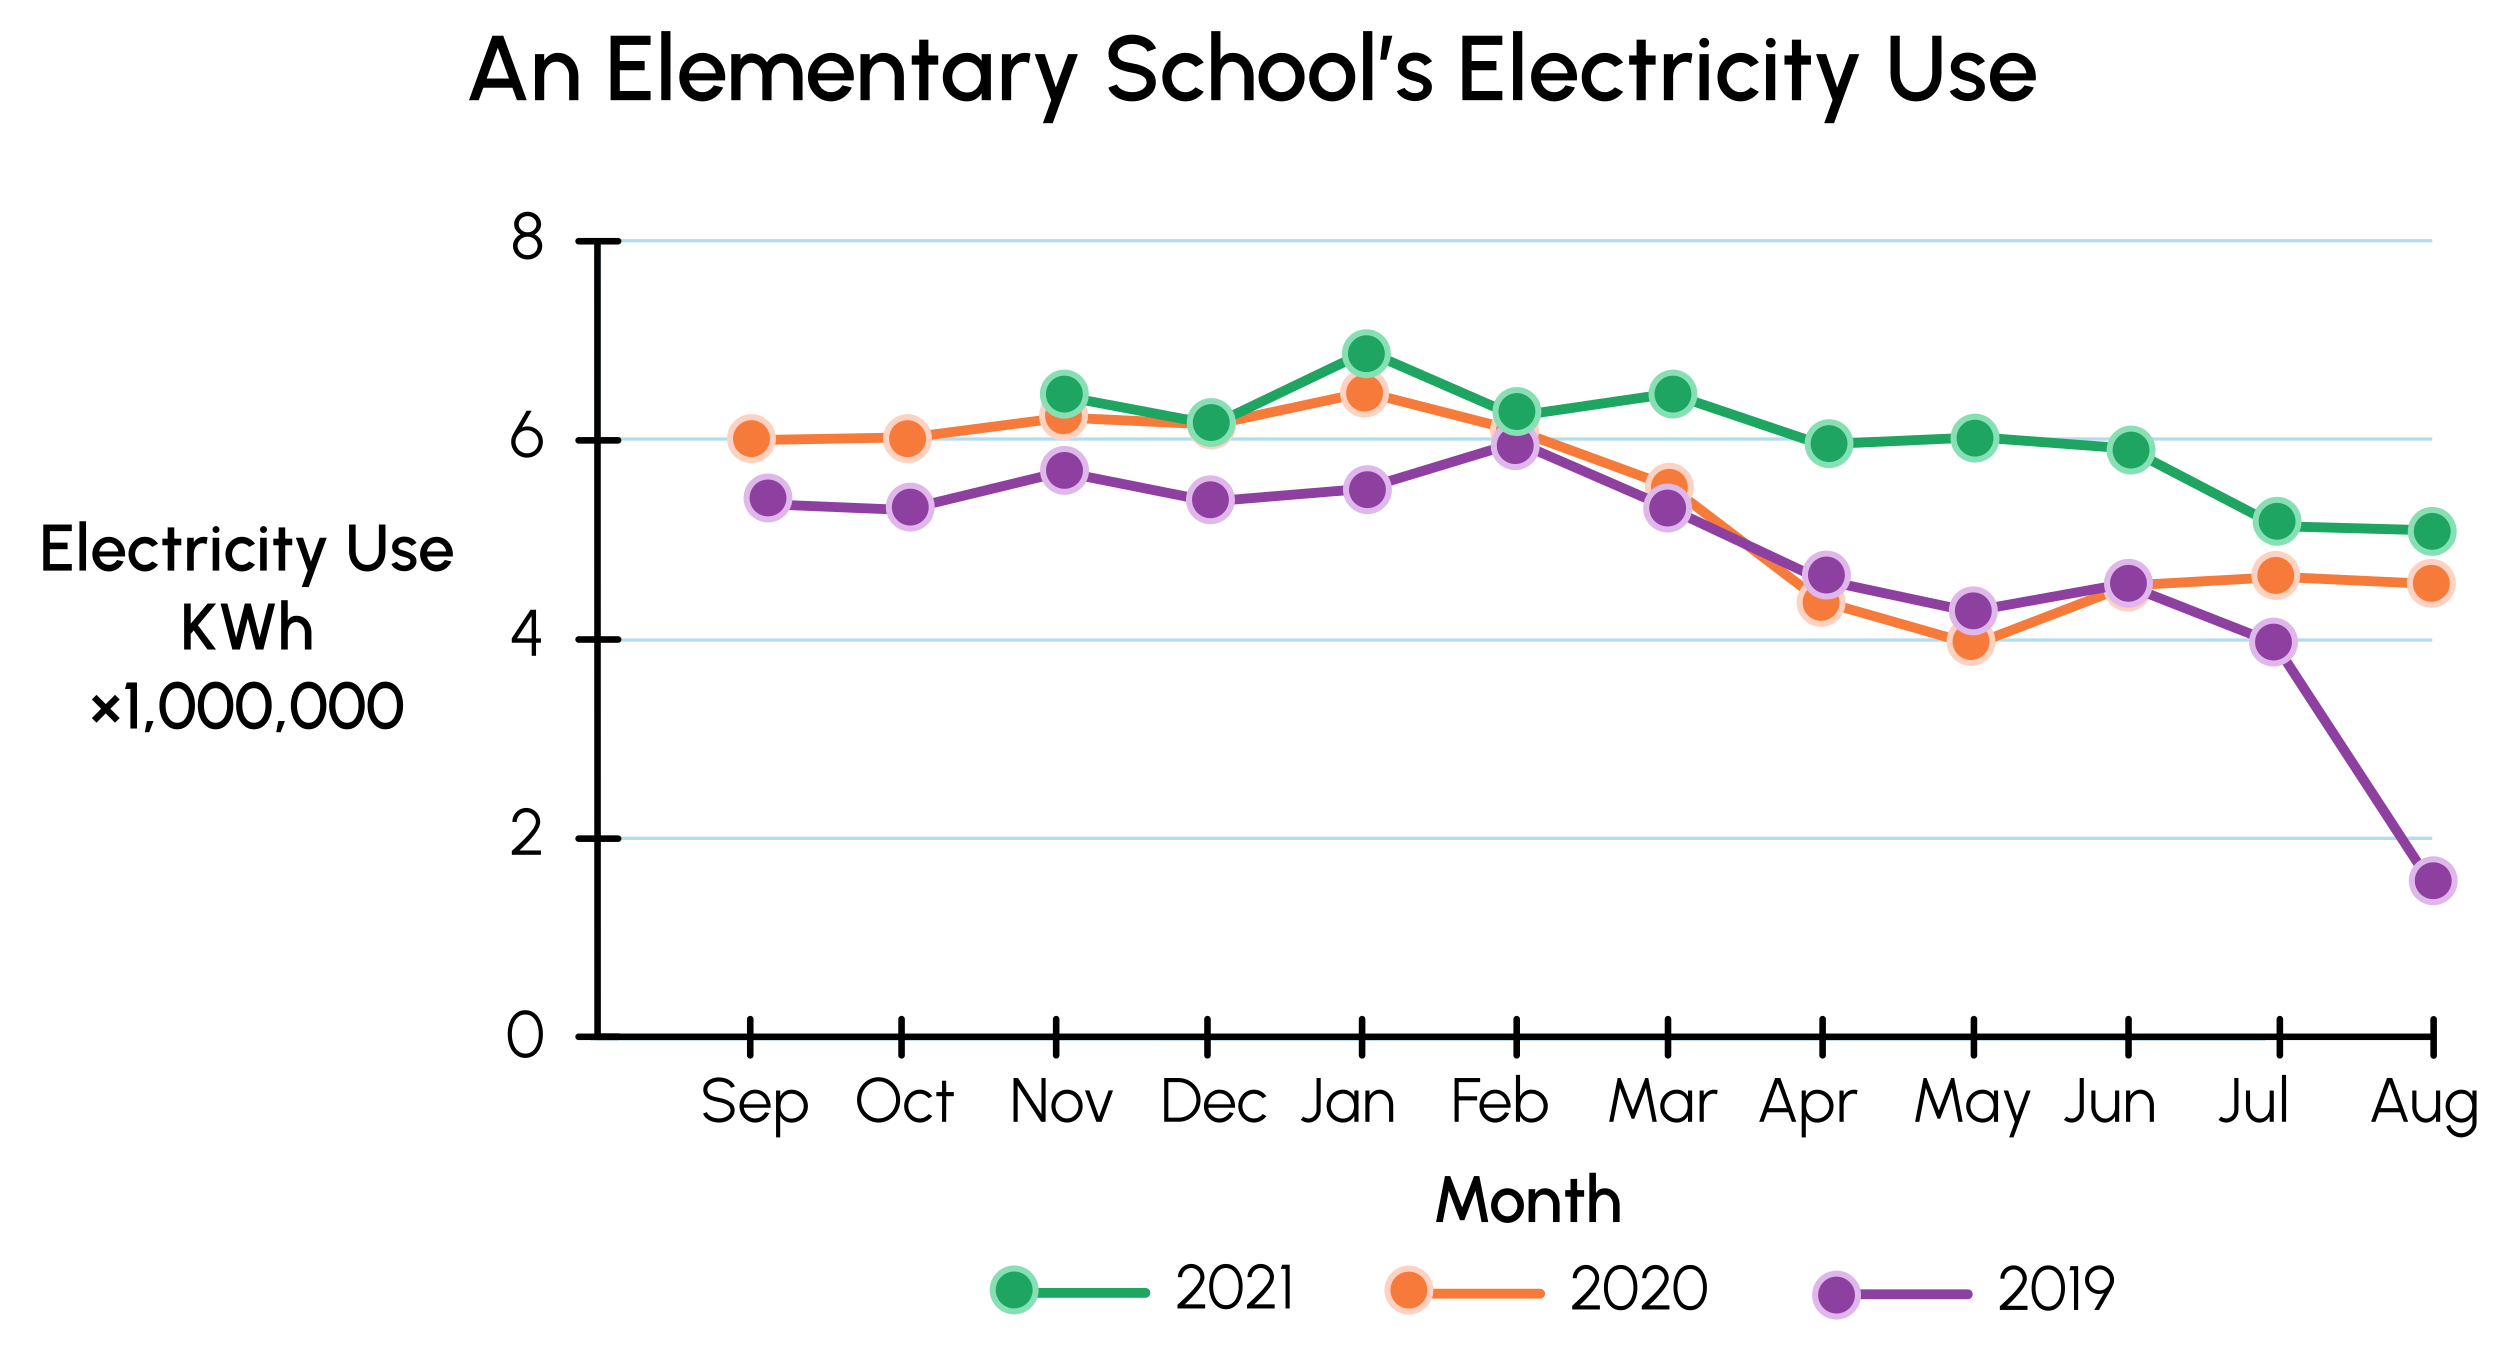 <?xml version="1.0" encoding="utf-8"?>
<!-- Generator: Adobe Illustrator 25.4.1, SVG Export Plug-In . SVG Version: 6.00 Build 0)  -->
<svg version="1.1" id="Layer_1" xmlns="http://www.w3.org/2000/svg" xmlns:xlink="http://www.w3.org/1999/xlink" x="0px" y="0px"
	 width="760px" height="412.465px" viewBox="0 0 760 412.465" style="enable-background:new 0 0 760 412.465;" xml:space="preserve"
	>
<polyline style="fill:none;stroke:#B1DDED;stroke-miterlimit:10;" points="739.401,315.076 181.566,315.076 182.257,73.176 
	739.401,73.176 "/>
<line style="fill:none;stroke:#B1DDED;stroke-miterlimit:10;" x1="182.257" y1="254.85" x2="739.401" y2="254.85"/>
<line style="fill:none;stroke:#B1DDED;stroke-miterlimit:10;" x1="182.257" y1="194.571" x2="739.401" y2="194.571"/>
<line style="fill:none;stroke:#B1DDED;stroke-miterlimit:10;" x1="182.257" y1="133.455" x2="739.401" y2="133.455"/>
<g>
	<line style="fill:none;stroke:#B1DDED;stroke-miterlimit:10;" x1="179.608" y1="315.84" x2="688.645" y2="315.876"/>
	<path style="fill:none;stroke:#B1DDED;stroke-width:1.361;stroke-miterlimit:10;" d="M403.884,315.605"/>
	<line style="fill:none;stroke:#B1DDED;stroke-miterlimit:10;" x1="179.613" y1="315.62" x2="681.65" y2="315.655"/>
	<path style="fill:none;stroke:#B1DDED;stroke-width:1.361;stroke-miterlimit:10;" d="M406.889,315.385"/>
	<path style="fill:none;stroke:#B1DDED;stroke-miterlimit:10;" d="M182.626,73.422"/>
</g>
<g id="mada7_x5F_09.203_00000171718615645329731270000015167265190816520832_">
	<g>
		<path d="M152.991,10.855l7.126,19.6h-2.968l-1.372-3.78h-8.848l-1.386,3.78h-2.968l7.126-19.6H152.991z M154.741,23.875
			l-3.402-9.338l-3.388,9.338H154.741z"/>
		<path d="M173.024,30.456v-7.308c0-0.793-0.168-1.526-0.504-2.198c-0.336-0.672-0.801-1.204-1.393-1.596
			c-0.593-0.392-1.253-0.588-1.981-0.588c-0.719,0-1.36,0.196-1.925,0.588c-0.564,0.392-1.003,0.922-1.316,1.589
			c-0.313,0.667-0.469,1.403-0.469,2.205v7.308h-2.8v-14h2.8v1.946c0.504-0.737,1.108-1.311,1.813-1.722
			c0.705-0.411,1.481-0.616,2.331-0.616c1.213,0,2.291,0.315,3.234,0.945c0.942,0.63,1.675,1.481,2.198,2.555
			c0.523,1.074,0.793,2.25,0.812,3.528v7.364H173.024z"/>
		<path d="M185.624,10.855h12.138v2.8h-9.338v4.9h7.546v2.8h-7.546v6.3h9.338v2.8h-12.138V10.855z"/>
		<path d="M201.023,9.456h2.8v20.986h-2.8V9.456z"/>
		<path d="M210.004,29.826c-1.069-0.663-1.918-1.559-2.548-2.688c-0.63-1.129-0.945-2.361-0.945-3.696
			c0-1.334,0.315-2.566,0.945-3.696c0.63-1.129,1.479-2.025,2.548-2.688c1.068-0.663,2.238-0.994,3.507-0.994
			c1.307,0,2.49,0.336,3.549,1.008c1.059,0.672,1.892,1.58,2.499,2.723c0.606,1.144,0.91,2.401,0.91,3.773
			c0,0.28-0.014,0.57-0.042,0.868h-10.92c0.121,0.682,0.364,1.293,0.728,1.834c0.364,0.542,0.831,0.968,1.4,1.281
			c0.569,0.312,1.195,0.469,1.876,0.469c0.728,0.009,1.393-0.17,1.995-0.539c0.602-0.369,1.099-0.884,1.491-1.547l2.856,0.658
			c-0.383,0.831-0.894,1.565-1.533,2.205c-0.639,0.64-1.372,1.137-2.198,1.491c-0.826,0.354-1.697,0.532-2.611,0.532
			C212.242,30.819,211.073,30.488,210.004,29.826z M216.878,20.411c-0.387-0.574-0.875-1.029-1.463-1.365
			c-0.588-0.336-1.223-0.504-1.904-0.504s-1.313,0.166-1.897,0.497c-0.583,0.332-1.069,0.782-1.456,1.351s-0.632,1.204-0.735,1.904
			h8.176C217.506,21.612,217.266,20.984,216.878,20.411z"/>
		<path d="M225.118,16.456v1.61c0.466-0.606,0.957-1.057,1.47-1.351c0.513-0.294,1.111-0.441,1.792-0.441
			c1.017,0,1.93,0.231,2.737,0.693c0.808,0.462,1.486,1.122,2.037,1.981c0.551-0.859,1.229-1.519,2.037-1.981
			c0.807-0.462,1.715-0.693,2.723-0.693c1.167,0,2.212,0.299,3.136,0.896c0.924,0.598,1.643,1.4,2.156,2.408
			c0.513,1.008,0.77,2.114,0.77,3.318v7.56h-2.8v-7.56c0-0.709-0.135-1.353-0.406-1.932c-0.271-0.579-0.653-1.038-1.148-1.379
			c-0.495-0.34-1.064-0.511-1.708-0.511s-1.223,0.17-1.736,0.511c-0.513,0.341-0.912,0.803-1.197,1.386s-0.427,1.225-0.427,1.925
			v7.56h-2.8v-7.56c0-0.7-0.145-1.341-0.434-1.925s-0.691-1.045-1.204-1.386c-0.513-0.34-1.092-0.511-1.736-0.511
			c-0.607,0-1.16,0.18-1.659,0.539c-0.499,0.359-0.891,0.842-1.176,1.449c-0.285,0.607-0.427,1.26-0.427,1.96v7.434h-2.8v-14
			H225.118z"/>
		<path d="M249.107,29.826c-1.069-0.663-1.918-1.559-2.548-2.688c-0.63-1.129-0.945-2.361-0.945-3.696
			c0-1.334,0.315-2.566,0.945-3.696c0.63-1.129,1.479-2.025,2.548-2.688c1.068-0.663,2.238-0.994,3.507-0.994
			c1.307,0,2.49,0.336,3.549,1.008c1.059,0.672,1.892,1.58,2.499,2.723c0.606,1.144,0.91,2.401,0.91,3.773
			c0,0.28-0.014,0.57-0.042,0.868h-10.92c0.121,0.682,0.364,1.293,0.728,1.834c0.364,0.542,0.831,0.968,1.4,1.281
			c0.569,0.312,1.195,0.469,1.876,0.469c0.728,0.009,1.393-0.17,1.995-0.539c0.602-0.369,1.099-0.884,1.491-1.547l2.856,0.658
			c-0.383,0.831-0.894,1.565-1.533,2.205c-0.639,0.64-1.372,1.137-2.198,1.491c-0.826,0.354-1.697,0.532-2.611,0.532
			C251.345,30.819,250.175,30.488,249.107,29.826z M255.981,20.411c-0.387-0.574-0.875-1.029-1.463-1.365
			c-0.588-0.336-1.223-0.504-1.904-0.504s-1.313,0.166-1.897,0.497c-0.583,0.332-1.069,0.782-1.456,1.351s-0.632,1.204-0.735,1.904
			h8.176C256.608,21.612,256.368,20.984,255.981,20.411z"/>
		<path d="M271.976,30.456v-7.308c0-0.793-0.168-1.526-0.504-2.198c-0.336-0.672-0.801-1.204-1.393-1.596
			c-0.593-0.392-1.253-0.588-1.981-0.588c-0.719,0-1.36,0.196-1.925,0.588c-0.564,0.392-1.003,0.922-1.316,1.589
			c-0.313,0.667-0.469,1.403-0.469,2.205v7.308h-2.8v-14h2.8v1.946c0.504-0.737,1.108-1.311,1.813-1.722
			c0.705-0.411,1.481-0.616,2.331-0.616c1.213,0,2.291,0.315,3.234,0.945c0.942,0.63,1.675,1.481,2.198,2.555
			c0.523,1.074,0.793,2.25,0.812,3.528v7.364H271.976z"/>
		<path d="M282.238,19.662l-0.014,10.794h-2.8l0.014-10.794h-2.268v-2.8h2.268l-0.014-4.802h2.8l0.014,4.802h2.982v2.8H282.238z"/>
		<path d="M301.222,30.456h-2.8v-2.128c-0.485,0.765-1.106,1.372-1.862,1.82c-0.756,0.448-1.62,0.672-2.59,0.672
			c-1.335,0-2.564-0.331-3.689-0.994c-1.125-0.663-2.018-1.556-2.681-2.681c-0.663-1.125-0.994-2.354-0.994-3.689
			c0-1.344,0.331-2.581,0.994-3.71c0.663-1.129,1.556-2.025,2.681-2.688c1.125-0.663,2.354-0.994,3.689-0.994
			c0.97,0,1.834,0.222,2.59,0.665s1.376,1.052,1.862,1.827v-2.1h2.8V30.456z M296.182,27.488c0.634-0.42,1.127-0.985,1.477-1.694
			c0.35-0.709,0.525-1.488,0.525-2.338c0-0.868-0.175-1.657-0.525-2.366c-0.35-0.709-0.845-1.271-1.484-1.687
			c-0.639-0.415-1.365-0.623-2.177-0.623c-0.821,0-1.578,0.21-2.268,0.63c-0.691,0.42-1.239,0.987-1.645,1.701
			c-0.406,0.714-0.609,1.496-0.609,2.345c0,0.85,0.205,1.631,0.616,2.345c0.411,0.714,0.964,1.279,1.659,1.694
			c0.695,0.416,1.444,0.623,2.247,0.623C294.819,28.118,295.547,27.908,296.182,27.488z"/>
		<path d="M311.105,18.78c-0.728,0-1.372,0.193-1.932,0.581c-0.56,0.388-0.997,0.917-1.309,1.589
			c-0.312,0.672-0.469,1.409-0.469,2.212v7.294h-2.814V16.47h2.8v1.932c0.504-0.737,1.111-1.309,1.82-1.715
			c0.709-0.406,1.489-0.609,2.338-0.609c0.709,0,1.283,0.07,1.722,0.21l-0.462,2.968C312.286,18.938,311.721,18.78,311.105,18.78z"
			/>
		<path d="M327.682,16.456l-7.658,21h-2.982l2.534-7.014l-5.026-13.986h3.066l3.36,10.164l3.724-10.164H327.682z"/>
		<path d="M341.072,30.315c-0.994-0.336-1.857-0.821-2.59-1.456c-0.733-0.634-1.253-1.376-1.561-2.226l2.632-0.98
			c0.158,0.457,0.469,0.866,0.931,1.225c0.462,0.359,1.015,0.64,1.659,0.84s1.32,0.301,2.03,0.301c0.775,0,1.498-0.124,2.17-0.371
			c0.672-0.247,1.211-0.597,1.617-1.05c0.406-0.453,0.609-0.968,0.609-1.547c0-1.484-1.465-2.473-4.396-2.968
			c-1.484-0.243-2.751-0.583-3.801-1.022c-1.05-0.438-1.878-1.045-2.485-1.82c-0.607-0.775-0.91-1.755-0.91-2.94
			c0-1.12,0.329-2.119,0.987-2.996c0.658-0.877,1.538-1.559,2.639-2.044c1.101-0.485,2.291-0.728,3.57-0.728
			c1.055,0,2.079,0.168,3.073,0.504s1.862,0.821,2.604,1.456c0.742,0.635,1.271,1.386,1.589,2.254l-2.646,0.952
			c-0.159-0.458-0.469-0.866-0.931-1.225c-0.462-0.359-1.015-0.637-1.659-0.833s-1.321-0.294-2.03-0.294
			c-0.756,0-1.472,0.126-2.149,0.378s-1.22,0.604-1.631,1.057s-0.616,0.959-0.616,1.519c0,0.672,0.185,1.199,0.553,1.582
			s0.847,0.663,1.435,0.84c0.588,0.177,1.391,0.355,2.408,0.532c2.119,0.336,3.848,0.985,5.187,1.946s2.009,2.245,2.009,3.85
			c0,1.12-0.327,2.119-0.98,2.996c-0.654,0.877-1.531,1.559-2.632,2.044c-1.101,0.485-2.296,0.728-3.584,0.728
			C343.1,30.819,342.066,30.651,341.072,30.315z"/>
		<path d="M363.5,30.036c-0.975,0.522-2.023,0.784-3.143,0.784c-1.269,0-2.438-0.331-3.507-0.994
			c-1.069-0.663-1.918-1.556-2.548-2.681c-0.63-1.125-0.945-2.354-0.945-3.689c0-1.344,0.315-2.581,0.945-3.71
			c0.63-1.129,1.479-2.025,2.548-2.688c1.068-0.663,2.238-0.994,3.507-0.994c1.12,0,2.17,0.262,3.15,0.784
			c0.98,0.523,1.792,1.241,2.436,2.156l-2.506,1.358c-0.392-0.476-0.861-0.844-1.407-1.106c-0.546-0.261-1.104-0.392-1.673-0.392
			c-0.774,0-1.484,0.21-2.128,0.63s-1.15,0.982-1.519,1.687s-0.553,1.463-0.553,2.275s0.187,1.568,0.56,2.268
			c0.373,0.7,0.882,1.258,1.526,1.673c0.644,0.416,1.349,0.623,2.114,0.623c0.588,0,1.153-0.135,1.694-0.406
			c0.541-0.271,1.003-0.63,1.386-1.078l2.506,1.358C365.29,28.799,364.476,29.513,363.5,30.036z"/>
		<path d="M378.292,30.456v-7.294c0-0.793-0.168-1.526-0.504-2.198c-0.336-0.672-0.789-1.204-1.358-1.596s-1.19-0.588-1.862-0.588
			c-0.719,0-1.347,0.193-1.883,0.581c-0.537,0.388-0.947,0.915-1.232,1.582c-0.285,0.667-0.427,1.407-0.427,2.219v7.294h-2.814v-21
			h2.8v8.694c0.392-0.737,0.905-1.267,1.54-1.589s1.395-0.483,2.282-0.483c1.213,0,2.292,0.315,3.234,0.945
			c0.942,0.63,1.677,1.482,2.205,2.555c0.527,1.073,0.8,2.25,0.819,3.528v7.35H378.292z"/>
		<path d="M386.098,29.826c-1.069-0.663-1.918-1.556-2.548-2.681c-0.631-1.125-0.945-2.354-0.945-3.689
			c0-1.344,0.314-2.581,0.945-3.71c0.63-1.129,1.479-2.025,2.548-2.688c1.068-0.663,2.237-0.994,3.507-0.994
			s2.438,0.332,3.507,0.994s1.918,1.559,2.548,2.688s0.945,2.366,0.945,3.71c0,1.335-0.315,2.564-0.945,3.689
			c-0.63,1.125-1.479,2.019-2.548,2.681s-2.237,0.994-3.507,0.994S387.166,30.488,386.098,29.826z M391.732,27.396
			c0.644-0.415,1.15-0.973,1.519-1.673c0.369-0.7,0.554-1.456,0.554-2.268c0-0.821-0.189-1.584-0.567-2.289
			c-0.378-0.705-0.889-1.265-1.533-1.68c-0.644-0.415-1.344-0.623-2.1-0.623c-0.774,0-1.481,0.21-2.121,0.63
			s-1.146,0.982-1.519,1.687c-0.374,0.705-0.561,1.463-0.561,2.275c0,0.84,0.191,1.608,0.574,2.303s0.894,1.246,1.533,1.652
			c0.639,0.406,1.337,0.609,2.093,0.609C390.379,28.02,391.089,27.812,391.732,27.396z"/>
		<path d="M401.497,29.826c-1.069-0.663-1.918-1.556-2.548-2.681c-0.631-1.125-0.945-2.354-0.945-3.689
			c0-1.344,0.314-2.581,0.945-3.71c0.63-1.129,1.479-2.025,2.548-2.688c1.068-0.663,2.237-0.994,3.507-0.994
			s2.438,0.332,3.507,0.994s1.918,1.559,2.548,2.688s0.945,2.366,0.945,3.71c0,1.335-0.315,2.564-0.945,3.689
			c-0.63,1.125-1.479,2.019-2.548,2.681s-2.237,0.994-3.507,0.994S402.565,30.488,401.497,29.826z M407.132,27.396
			c0.644-0.415,1.15-0.973,1.519-1.673c0.369-0.7,0.554-1.456,0.554-2.268c0-0.821-0.189-1.584-0.567-2.289
			c-0.378-0.705-0.889-1.265-1.533-1.68c-0.644-0.415-1.344-0.623-2.1-0.623c-0.774,0-1.481,0.21-2.121,0.63
			s-1.146,0.982-1.519,1.687c-0.374,0.705-0.561,1.463-0.561,2.275c0,0.84,0.191,1.608,0.574,2.303s0.894,1.246,1.533,1.652
			c0.639,0.406,1.337,0.609,2.093,0.609C405.778,28.02,406.488,27.812,407.132,27.396z"/>
		<path d="M414.384,9.456h2.801v20.986h-2.801V9.456z"/>
		<path d="M420.46,10.855h2.8l-1.806,7.308h-1.862L420.46,10.855z"/>
		<path d="M427.859,30.365c-0.752-0.248-1.414-0.6-1.988-1.057c-0.574-0.457-0.992-0.989-1.253-1.596l2.38-1.022
			c0.131,0.271,0.354,0.532,0.672,0.784s0.69,0.455,1.12,0.609s0.863,0.231,1.302,0.231c0.719,0,1.332-0.161,1.841-0.483
			s0.764-0.758,0.764-1.309c0-0.392-0.129-0.705-0.385-0.938c-0.257-0.233-0.549-0.406-0.875-0.518
			c-0.327-0.112-0.822-0.256-1.484-0.434c-1.559-0.364-2.784-0.884-3.675-1.561c-0.892-0.677-1.337-1.589-1.337-2.737
			c0-0.858,0.237-1.619,0.714-2.282c0.476-0.663,1.11-1.174,1.903-1.533c0.794-0.359,1.643-0.539,2.549-0.539
			c1.129,0,2.158,0.238,3.087,0.714c0.929,0.476,1.64,1.129,2.135,1.96l-2.226,1.316c-0.233-0.448-0.628-0.821-1.184-1.12
			s-1.132-0.448-1.729-0.448c-0.757,0-1.382,0.161-1.876,0.483c-0.495,0.322-0.742,0.782-0.742,1.379
			c0,0.327,0.096,0.593,0.287,0.798c0.19,0.206,0.429,0.364,0.714,0.476c0.284,0.112,0.684,0.238,1.197,0.378
			c0.392,0.112,0.648,0.187,0.77,0.224c1.484,0.485,2.655,1.062,3.514,1.729c0.859,0.667,1.274,1.538,1.246,2.611
			c0,0.812-0.235,1.542-0.707,2.191c-0.471,0.649-1.102,1.155-1.89,1.519c-0.789,0.364-1.631,0.546-2.527,0.546
			C429.383,30.735,428.61,30.612,427.859,30.365z"/>
		<path d="M444.567,10.855h12.138v2.8h-9.338v4.9h7.546v2.8h-7.546v6.3h9.338v2.8h-12.138V10.855z"/>
		<path d="M459.967,9.456h2.801v20.986h-2.801V9.456z"/>
		<path d="M468.948,29.826c-1.069-0.663-1.918-1.559-2.548-2.688c-0.631-1.129-0.945-2.361-0.945-3.696
			c0-1.334,0.314-2.566,0.945-3.696c0.63-1.129,1.479-2.025,2.548-2.688c1.068-0.663,2.237-0.994,3.507-0.994
			c1.307,0,2.489,0.336,3.549,1.008c1.06,0.672,1.893,1.58,2.499,2.723c0.606,1.144,0.91,2.401,0.91,3.773
			c0,0.28-0.014,0.57-0.042,0.868h-10.92c0.121,0.682,0.364,1.293,0.728,1.834c0.364,0.542,0.831,0.968,1.4,1.281
			c0.569,0.312,1.194,0.469,1.876,0.469c0.728,0.009,1.393-0.17,1.995-0.539c0.602-0.369,1.099-0.884,1.491-1.547l2.855,0.658
			c-0.383,0.831-0.894,1.565-1.533,2.205c-0.639,0.64-1.372,1.137-2.197,1.491c-0.826,0.354-1.697,0.532-2.611,0.532
			C471.186,30.819,470.017,30.488,468.948,29.826z M475.822,20.411c-0.388-0.574-0.875-1.029-1.463-1.365
			c-0.589-0.336-1.224-0.504-1.904-0.504c-0.682,0-1.313,0.166-1.897,0.497c-0.583,0.332-1.068,0.782-1.456,1.351
			c-0.387,0.569-0.632,1.204-0.734,1.904h8.176C476.449,21.612,476.209,20.984,475.822,20.411z"/>
		<path d="M490.983,30.036c-0.975,0.522-2.022,0.784-3.143,0.784c-1.27,0-2.438-0.331-3.507-0.994
			c-1.069-0.663-1.918-1.556-2.548-2.681c-0.631-1.125-0.945-2.354-0.945-3.689c0-1.344,0.314-2.581,0.945-3.71
			c0.63-1.129,1.479-2.025,2.548-2.688c1.068-0.663,2.237-0.994,3.507-0.994c1.12,0,2.17,0.262,3.15,0.784
			c0.979,0.523,1.792,1.241,2.436,2.156l-2.506,1.358c-0.393-0.476-0.861-0.844-1.407-1.106c-0.546-0.261-1.104-0.392-1.673-0.392
			c-0.774,0-1.484,0.21-2.128,0.63c-0.645,0.42-1.15,0.982-1.52,1.687c-0.368,0.705-0.553,1.463-0.553,2.275
			s0.187,1.568,0.561,2.268c0.373,0.7,0.882,1.258,1.525,1.673c0.645,0.416,1.349,0.623,2.114,0.623
			c0.588,0,1.152-0.135,1.694-0.406c0.541-0.271,1.003-0.63,1.386-1.078l2.506,1.358C492.773,28.799,491.959,29.513,490.983,30.036z
			"/>
		<path d="M500.328,19.662l-0.014,10.794h-2.8l0.014-10.794h-2.268v-2.8h2.268l-0.014-4.802h2.8l0.014,4.802h2.982v2.8H500.328z"/>
		<path d="M512.341,18.78c-0.729,0-1.372,0.193-1.933,0.581c-0.56,0.388-0.996,0.917-1.309,1.589
			c-0.312,0.672-0.469,1.409-0.469,2.212v7.294h-2.814V16.47h2.8v1.932c0.504-0.737,1.111-1.309,1.82-1.715
			c0.709-0.406,1.488-0.609,2.338-0.609c0.709,0,1.283,0.07,1.722,0.21l-0.462,2.968C513.521,18.938,512.956,18.78,512.341,18.78z"
			/>
		<path d="M517.037,14.026c-0.294-0.294-0.441-0.642-0.441-1.043c0-0.401,0.147-0.749,0.441-1.043s0.642-0.441,1.043-0.441
			c0.41,0,0.763,0.147,1.057,0.441s0.441,0.642,0.441,1.043c0,0.411-0.147,0.761-0.441,1.05c-0.294,0.289-0.646,0.434-1.057,0.434
			C517.679,14.468,517.331,14.321,517.037,14.026z M519.452,16.456v14h-2.801v-14H519.452z"/>
		<path d="M532.255,30.036c-0.975,0.522-2.022,0.784-3.143,0.784c-1.27,0-2.438-0.331-3.507-0.994
			c-1.069-0.663-1.918-1.556-2.548-2.681c-0.631-1.125-0.945-2.354-0.945-3.689c0-1.344,0.314-2.581,0.945-3.71
			c0.63-1.129,1.479-2.025,2.548-2.688c1.068-0.663,2.237-0.994,3.507-0.994c1.12,0,2.17,0.262,3.15,0.784
			c0.979,0.523,1.792,1.241,2.436,2.156l-2.506,1.358c-0.393-0.476-0.861-0.844-1.407-1.106c-0.546-0.261-1.104-0.392-1.673-0.392
			c-0.774,0-1.484,0.21-2.128,0.63c-0.645,0.42-1.15,0.982-1.52,1.687c-0.368,0.705-0.553,1.463-0.553,2.275
			s0.187,1.568,0.561,2.268c0.373,0.7,0.882,1.258,1.525,1.673c0.645,0.416,1.349,0.623,2.114,0.623
			c0.588,0,1.152-0.135,1.694-0.406c0.541-0.271,1.003-0.63,1.386-1.078l2.506,1.358C534.045,28.799,533.23,29.513,532.255,30.036z"
			/>
		<path d="M537.253,14.026c-0.294-0.294-0.441-0.642-0.441-1.043c0-0.401,0.147-0.749,0.441-1.043s0.642-0.441,1.043-0.441
			c0.41,0,0.763,0.147,1.057,0.441s0.441,0.642,0.441,1.043c0,0.411-0.147,0.761-0.441,1.05c-0.294,0.289-0.646,0.434-1.057,0.434
			C537.895,14.468,537.547,14.321,537.253,14.026z M539.668,16.456v14h-2.801v-14H539.668z"/>
		<path d="M547.549,19.662l-0.014,10.794h-2.8l0.014-10.794h-2.268v-2.8h2.268l-0.014-4.802h2.8l0.014,4.802h2.982v2.8H547.549z"/>
		<path d="M565.203,16.456l-7.658,21h-2.982l2.534-7.014l-5.025-13.986h3.065l3.36,10.164l3.724-10.164H565.203z"/>
		<path d="M578.412,29.686c-1.172-0.756-2.079-1.785-2.724-3.087c-0.644-1.302-0.966-2.742-0.966-4.319V10.855h2.8V22.28
			c0,1.055,0.196,2.018,0.588,2.891c0.393,0.873,0.962,1.566,1.708,2.079c0.747,0.514,1.629,0.77,2.646,0.77
			c1.036,0,1.927-0.254,2.674-0.763c0.747-0.508,1.312-1.199,1.694-2.072c0.382-0.873,0.573-1.841,0.573-2.905V10.855h2.801V22.28
			c0,1.577-0.322,3.017-0.966,4.319c-0.645,1.302-1.553,2.331-2.724,3.087s-2.522,1.134-4.053,1.134
			C580.934,30.819,579.583,30.441,578.412,29.686z"/>
		<path d="M595.968,30.365c-0.752-0.248-1.414-0.6-1.988-1.057c-0.574-0.457-0.992-0.989-1.253-1.596l2.38-1.022
			c0.131,0.271,0.354,0.532,0.672,0.784s0.69,0.455,1.12,0.609s0.863,0.231,1.302,0.231c0.719,0,1.332-0.161,1.841-0.483
			s0.764-0.758,0.764-1.309c0-0.392-0.129-0.705-0.385-0.938c-0.257-0.233-0.549-0.406-0.875-0.518
			c-0.327-0.112-0.822-0.256-1.484-0.434c-1.559-0.364-2.784-0.884-3.675-1.561c-0.892-0.677-1.337-1.589-1.337-2.737
			c0-0.858,0.237-1.619,0.714-2.282c0.476-0.663,1.11-1.174,1.903-1.533c0.794-0.359,1.643-0.539,2.549-0.539
			c1.129,0,2.158,0.238,3.087,0.714c0.929,0.476,1.64,1.129,2.135,1.96l-2.226,1.316c-0.233-0.448-0.628-0.821-1.184-1.12
			s-1.132-0.448-1.729-0.448c-0.757,0-1.382,0.161-1.876,0.483c-0.495,0.322-0.742,0.782-0.742,1.379
			c0,0.327,0.096,0.593,0.287,0.798c0.19,0.206,0.429,0.364,0.714,0.476c0.284,0.112,0.684,0.238,1.197,0.378
			c0.392,0.112,0.648,0.187,0.77,0.224c1.484,0.485,2.655,1.062,3.514,1.729c0.859,0.667,1.274,1.538,1.246,2.611
			c0,0.812-0.235,1.542-0.707,2.191c-0.471,0.649-1.102,1.155-1.89,1.519c-0.789,0.364-1.631,0.546-2.527,0.546
			C597.491,30.735,596.719,30.612,595.968,30.365z"/>
		<path d="M608.441,29.826c-1.069-0.663-1.918-1.559-2.548-2.688c-0.631-1.129-0.945-2.361-0.945-3.696
			c0-1.334,0.314-2.566,0.945-3.696c0.63-1.129,1.479-2.025,2.548-2.688c1.068-0.663,2.237-0.994,3.507-0.994
			c1.307,0,2.489,0.336,3.549,1.008c1.06,0.672,1.893,1.58,2.499,2.723c0.606,1.144,0.91,2.401,0.91,3.773
			c0,0.28-0.014,0.57-0.042,0.868h-10.92c0.121,0.682,0.364,1.293,0.728,1.834c0.364,0.542,0.831,0.968,1.4,1.281
			c0.569,0.312,1.194,0.469,1.876,0.469c0.728,0.009,1.393-0.17,1.995-0.539c0.602-0.369,1.099-0.884,1.491-1.547l2.855,0.658
			c-0.383,0.831-0.894,1.565-1.533,2.205c-0.639,0.64-1.372,1.137-2.197,1.491c-0.826,0.354-1.697,0.532-2.611,0.532
			C610.679,30.819,609.51,30.488,608.441,29.826z M615.315,20.411c-0.388-0.574-0.875-1.029-1.463-1.365
			c-0.589-0.336-1.224-0.504-1.904-0.504c-0.682,0-1.313,0.166-1.897,0.497c-0.583,0.332-1.068,0.782-1.456,1.351
			c-0.387,0.569-0.632,1.204-0.734,1.904h8.176C615.942,21.612,615.702,20.984,615.315,20.411z"/>
	</g>
	<g>
		<path d="M13.153,159.464h8.67v2h-6.67v3.5h5.39v2h-5.39v4.5h6.67v2h-8.67V159.464z"/>
		<path d="M24.152,158.464h2v14.99h-2V158.464z"/>
		<path d="M30.567,173.014c-0.764-0.473-1.37-1.113-1.82-1.92c-0.45-0.807-0.675-1.687-0.675-2.64c0-0.954,0.225-1.833,0.675-2.64
			c0.45-0.807,1.057-1.447,1.82-1.92c0.763-0.474,1.598-0.71,2.505-0.71c0.933,0,1.778,0.24,2.535,0.72
			c0.757,0.48,1.352,1.128,1.785,1.945c0.434,0.817,0.65,1.715,0.65,2.695c0,0.2-0.01,0.407-0.03,0.62h-7.8
			c0.086,0.486,0.26,0.923,0.52,1.31c0.26,0.387,0.594,0.692,1,0.915c0.407,0.224,0.854,0.335,1.34,0.335
			c0.52,0.007,0.995-0.121,1.425-0.385c0.43-0.263,0.785-0.631,1.065-1.105l2.04,0.47c-0.273,0.593-0.638,1.118-1.095,1.575
			c-0.457,0.457-0.98,0.812-1.57,1.065c-0.59,0.253-1.211,0.38-1.865,0.38C32.166,173.724,31.331,173.488,30.567,173.014z
			 M35.477,166.29c-0.276-0.41-0.625-0.735-1.045-0.975c-0.42-0.24-0.874-0.36-1.36-0.36c-0.487,0-0.938,0.118-1.355,0.355
			c-0.417,0.236-0.764,0.558-1.04,0.965c-0.277,0.407-0.452,0.86-0.525,1.36h5.84C35.925,167.148,35.754,166.699,35.477,166.29z"/>
		<path d="M46.308,173.165c-0.697,0.373-1.445,0.56-2.245,0.56c-0.907,0-1.742-0.236-2.505-0.71c-0.764-0.473-1.37-1.111-1.82-1.915
			c-0.45-0.803-0.675-1.681-0.675-2.635c0-0.96,0.225-1.843,0.675-2.65c0.45-0.807,1.057-1.447,1.82-1.92
			c0.763-0.474,1.598-0.71,2.505-0.71c0.8,0,1.55,0.187,2.25,0.56c0.7,0.374,1.28,0.887,1.74,1.54l-1.79,0.97
			c-0.28-0.34-0.615-0.604-1.005-0.79s-0.789-0.28-1.195-0.28c-0.554,0-1.06,0.15-1.52,0.45c-0.46,0.3-0.822,0.702-1.085,1.205
			c-0.264,0.503-0.395,1.045-0.395,1.625s0.133,1.12,0.4,1.62s0.63,0.898,1.09,1.195c0.46,0.297,0.963,0.445,1.51,0.445
			c0.42,0,0.823-0.096,1.21-0.29s0.716-0.45,0.99-0.77l1.79,0.97C47.585,172.281,47.004,172.791,46.308,173.165z"/>
		<path d="M52.982,165.754l-0.01,7.71h-2l0.01-7.71h-1.62v-2h1.62l-0.01-3.43h2l0.01,3.43h2.13v2H52.982z"/>
		<path d="M61.562,165.125c-0.52,0-0.98,0.138-1.38,0.415c-0.4,0.276-0.712,0.655-0.935,1.135s-0.335,1.007-0.335,1.58v5.21h-2.01
			v-9.99h2v1.38c0.36-0.527,0.793-0.935,1.3-1.225c0.506-0.29,1.063-0.435,1.67-0.435c0.507,0,0.917,0.05,1.23,0.15l-0.33,2.12
			C62.405,165.238,62.002,165.125,61.562,165.125z"/>
		<path d="M64.917,161.729c-0.21-0.21-0.315-0.458-0.315-0.745s0.105-0.535,0.315-0.745s0.458-0.315,0.745-0.315
			c0.293,0,0.545,0.105,0.755,0.315s0.315,0.458,0.315,0.745c0,0.293-0.105,0.543-0.315,0.75s-0.462,0.31-0.755,0.31
			C65.375,162.044,65.127,161.939,64.917,161.729z M66.642,163.464v10h-2v-10H66.642z"/>
		<path d="M75.787,173.165c-0.697,0.373-1.445,0.56-2.245,0.56c-0.907,0-1.742-0.236-2.505-0.71c-0.764-0.473-1.37-1.111-1.82-1.915
			c-0.45-0.803-0.675-1.681-0.675-2.635c0-0.96,0.225-1.843,0.675-2.65c0.45-0.807,1.057-1.447,1.82-1.92
			c0.763-0.474,1.598-0.71,2.505-0.71c0.8,0,1.55,0.187,2.25,0.56c0.7,0.374,1.28,0.887,1.74,1.54l-1.79,0.97
			c-0.28-0.34-0.615-0.604-1.005-0.79s-0.789-0.28-1.195-0.28c-0.554,0-1.06,0.15-1.52,0.45c-0.46,0.3-0.822,0.702-1.085,1.205
			c-0.264,0.503-0.395,1.045-0.395,1.625s0.133,1.12,0.4,1.62s0.63,0.898,1.09,1.195c0.46,0.297,0.963,0.445,1.51,0.445
			c0.42,0,0.823-0.096,1.21-0.29s0.716-0.45,0.99-0.77l1.79,0.97C77.064,172.281,76.483,172.791,75.787,173.165z"/>
		<path d="M79.356,161.729c-0.21-0.21-0.315-0.458-0.315-0.745s0.105-0.535,0.315-0.745s0.458-0.315,0.745-0.315
			c0.293,0,0.545,0.105,0.755,0.315s0.315,0.458,0.315,0.745c0,0.293-0.105,0.543-0.315,0.75s-0.462,0.31-0.755,0.31
			C79.814,162.044,79.566,161.939,79.356,161.729z M81.082,163.464v10h-2v-10H81.082z"/>
		<path d="M86.711,165.754l-0.01,7.71h-2l0.01-7.71h-1.62v-2h1.62l-0.01-3.43h2l0.01,3.43h2.13v2H86.711z"/>
		<path d="M99.321,163.464l-5.47,15h-2.13l1.81-5.01l-3.59-9.99h2.19l2.4,7.26l2.66-7.26H99.321z"/>
		<path d="M108.755,172.915c-0.837-0.54-1.485-1.275-1.945-2.205c-0.46-0.93-0.69-1.958-0.69-3.085v-8.16h2v8.16
			c0,0.753,0.14,1.441,0.42,2.065c0.28,0.624,0.687,1.118,1.22,1.485s1.164,0.55,1.89,0.55c0.74,0,1.376-0.181,1.91-0.545
			c0.533-0.363,0.937-0.856,1.21-1.48c0.273-0.623,0.41-1.315,0.41-2.075v-8.16h2v8.16c0,1.126-0.23,2.155-0.69,3.085
			c-0.46,0.93-1.108,1.665-1.945,2.205c-0.837,0.54-1.802,0.81-2.895,0.81S109.592,173.455,108.755,172.915z"/>
		<path d="M121.295,173.399c-0.537-0.177-1.01-0.428-1.42-0.755c-0.41-0.327-0.708-0.707-0.895-1.14l1.7-0.73
			c0.093,0.193,0.253,0.38,0.48,0.56c0.227,0.18,0.494,0.325,0.8,0.435c0.307,0.11,0.617,0.165,0.93,0.165
			c0.514,0,0.952-0.115,1.315-0.345c0.363-0.23,0.545-0.542,0.545-0.935c0-0.28-0.092-0.503-0.275-0.67
			c-0.184-0.167-0.392-0.29-0.625-0.37c-0.234-0.08-0.587-0.183-1.06-0.31c-1.114-0.26-1.989-0.631-2.625-1.115
			c-0.637-0.483-0.955-1.135-0.955-1.955c0-0.613,0.17-1.157,0.51-1.63c0.34-0.474,0.793-0.838,1.36-1.095
			c0.566-0.256,1.173-0.385,1.82-0.385c0.807,0,1.542,0.17,2.205,0.51c0.663,0.34,1.171,0.807,1.525,1.4l-1.59,0.94
			c-0.167-0.32-0.449-0.586-0.845-0.8s-0.809-0.32-1.235-0.32c-0.54,0-0.987,0.115-1.34,0.345c-0.354,0.23-0.53,0.559-0.53,0.985
			c0,0.233,0.068,0.423,0.205,0.57s0.307,0.26,0.51,0.34c0.204,0.08,0.488,0.17,0.855,0.27c0.28,0.08,0.463,0.133,0.55,0.16
			c1.06,0.347,1.896,0.758,2.51,1.235s0.91,1.099,0.89,1.865c0,0.58-0.168,1.102-0.505,1.565c-0.337,0.463-0.787,0.825-1.35,1.085
			c-0.563,0.26-1.165,0.39-1.805,0.39C122.384,173.665,121.832,173.576,121.295,173.399z"/>
		<path d="M130.205,173.014c-0.764-0.473-1.37-1.113-1.82-1.92c-0.45-0.807-0.675-1.687-0.675-2.64c0-0.954,0.225-1.833,0.675-2.64
			c0.45-0.807,1.057-1.447,1.82-1.92c0.763-0.474,1.598-0.71,2.505-0.71c0.933,0,1.778,0.24,2.535,0.72
			c0.757,0.48,1.352,1.128,1.785,1.945c0.434,0.817,0.65,1.715,0.65,2.695c0,0.2-0.01,0.407-0.03,0.62h-7.8
			c0.086,0.486,0.26,0.923,0.52,1.31c0.26,0.387,0.594,0.692,1,0.915c0.407,0.224,0.854,0.335,1.34,0.335
			c0.52,0.007,0.995-0.121,1.425-0.385c0.43-0.263,0.785-0.631,1.065-1.105l2.04,0.47c-0.273,0.593-0.638,1.118-1.095,1.575
			c-0.457,0.457-0.98,0.812-1.57,1.065c-0.59,0.253-1.211,0.38-1.865,0.38C131.803,173.724,130.968,173.488,130.205,173.014z
			 M135.115,166.29c-0.276-0.41-0.625-0.735-1.045-0.975c-0.42-0.24-0.874-0.36-1.36-0.36c-0.487,0-0.938,0.118-1.355,0.355
			c-0.417,0.236-0.764,0.558-1.04,0.965c-0.277,0.407-0.452,0.86-0.525,1.36h5.84C135.563,167.148,135.392,166.699,135.115,166.29z"
			/>
		<path d="M63.086,197.464l-4.22-5.83l-0.89,1.07v4.76h-2v-14h2v6.13l5.14-6.13h2.61l-5.55,6.61l5.51,7.39H63.086z"/>
		<path d="M67.056,183.464h2.07l2.66,10.42l2.65-10.42h1.81l2.66,10.42l2.65-10.42h2.07l-3.56,14h-2.31l-2.42-9.44l-2.4,9.44h-2.3
			L67.056,183.464z"/>
		<path d="M92.676,197.464v-5.21c0-0.566-0.12-1.09-0.36-1.57c-0.24-0.48-0.563-0.86-0.97-1.14c-0.407-0.28-0.85-0.42-1.33-0.42
			c-0.514,0-0.962,0.138-1.345,0.415c-0.383,0.276-0.677,0.653-0.88,1.13c-0.204,0.477-0.305,1.005-0.305,1.585v5.21h-2.01v-15h2
			v6.21c0.28-0.526,0.646-0.905,1.1-1.135c0.454-0.23,0.997-0.345,1.63-0.345c0.866,0,1.636,0.225,2.31,0.675
			c0.673,0.45,1.198,1.059,1.575,1.825s0.572,1.607,0.585,2.52v5.25H92.676z"/>
		<path d="M27.912,218.294l2.82-2.83l-2.82-2.83l1.41-1.41l2.82,2.83l2.83-2.83l1.42,1.41l-2.84,2.83l2.84,2.83l-1.42,1.41
			l-2.83-2.83l-2.82,2.83L27.912,218.294z"/>
		<path d="M39.642,209.464h-1.65l0.55-2h3.1v14h-2V209.464z"/>
		<path d="M44.662,219.205h2l-1.29,3.38h-1.33L44.662,219.205z"/>
		<path d="M51.046,220.754c-0.824-0.646-1.46-1.523-1.91-2.63c-0.45-1.107-0.675-2.327-0.675-3.66c0-1.34,0.225-2.562,0.675-3.665
			c0.45-1.103,1.086-1.978,1.91-2.625c0.823-0.646,1.768-0.97,2.835-0.97c1.066,0,2.008,0.321,2.825,0.965
			c0.816,0.644,1.448,1.519,1.895,2.625c0.446,1.106,0.67,2.33,0.67,3.67c0,1.333-0.224,2.553-0.67,3.66
			c-0.447,1.106-1.079,1.983-1.895,2.63c-0.817,0.646-1.759,0.97-2.825,0.97C52.814,221.724,51.87,221.401,51.046,220.754z
			 M55.801,219.009c0.527-0.477,0.923-1.113,1.19-1.91c0.267-0.796,0.4-1.675,0.4-2.635c0-0.993-0.137-1.888-0.41-2.685
			c-0.273-0.796-0.673-1.425-1.2-1.885s-1.16-0.69-1.9-0.69c-0.767,0-1.417,0.24-1.95,0.72c-0.533,0.48-0.932,1.119-1.195,1.915
			c-0.264,0.797-0.395,1.672-0.395,2.625c0,0.954,0.135,1.83,0.405,2.63c0.27,0.8,0.672,1.438,1.205,1.915s1.177,0.715,1.93,0.715
			S55.274,219.486,55.801,219.009z"/>
		<path d="M62.707,220.754c-0.824-0.646-1.46-1.523-1.91-2.63c-0.45-1.107-0.675-2.327-0.675-3.66c0-1.34,0.225-2.562,0.675-3.665
			c0.45-1.103,1.086-1.978,1.91-2.625c0.823-0.646,1.768-0.97,2.835-0.97c1.066,0,2.008,0.321,2.825,0.965
			c0.816,0.644,1.448,1.519,1.895,2.625c0.446,1.106,0.67,2.33,0.67,3.67c0,1.333-0.224,2.553-0.67,3.66
			c-0.447,1.106-1.079,1.983-1.895,2.63c-0.817,0.646-1.759,0.97-2.825,0.97C64.475,221.724,63.53,221.401,62.707,220.754z
			 M67.461,219.009c0.527-0.477,0.923-1.113,1.19-1.91c0.267-0.796,0.4-1.675,0.4-2.635c0-0.993-0.137-1.888-0.41-2.685
			c-0.273-0.796-0.673-1.425-1.2-1.885s-1.16-0.69-1.9-0.69c-0.767,0-1.417,0.24-1.95,0.72c-0.533,0.48-0.932,1.119-1.195,1.915
			c-0.264,0.797-0.395,1.672-0.395,2.625c0,0.954,0.135,1.83,0.405,2.63c0.27,0.8,0.672,1.438,1.205,1.915s1.177,0.715,1.93,0.715
			S66.935,219.486,67.461,219.009z"/>
		<path d="M74.366,220.754c-0.824-0.646-1.46-1.523-1.91-2.63c-0.45-1.107-0.675-2.327-0.675-3.66c0-1.34,0.225-2.562,0.675-3.665
			c0.45-1.103,1.086-1.978,1.91-2.625c0.823-0.646,1.768-0.97,2.835-0.97c1.066,0,2.008,0.321,2.825,0.965
			c0.816,0.644,1.448,1.519,1.895,2.625c0.446,1.106,0.67,2.33,0.67,3.67c0,1.333-0.224,2.553-0.67,3.66
			c-0.447,1.106-1.079,1.983-1.895,2.63c-0.817,0.646-1.759,0.97-2.825,0.97C76.134,221.724,75.189,221.401,74.366,220.754z
			 M79.121,219.009c0.527-0.477,0.923-1.113,1.19-1.91c0.267-0.796,0.4-1.675,0.4-2.635c0-0.993-0.137-1.888-0.41-2.685
			c-0.273-0.796-0.673-1.425-1.2-1.885s-1.16-0.69-1.9-0.69c-0.767,0-1.417,0.24-1.95,0.72c-0.533,0.48-0.932,1.119-1.195,1.915
			c-0.264,0.797-0.395,1.672-0.395,2.625c0,0.954,0.135,1.83,0.405,2.63c0.27,0.8,0.672,1.438,1.205,1.915s1.177,0.715,1.93,0.715
			S78.594,219.486,79.121,219.009z"/>
		<path d="M84.611,219.205h2l-1.29,3.38h-1.33L84.611,219.205z"/>
		<path d="M90.996,220.754c-0.824-0.646-1.46-1.523-1.91-2.63c-0.45-1.107-0.675-2.327-0.675-3.66c0-1.34,0.225-2.562,0.675-3.665
			c0.45-1.103,1.086-1.978,1.91-2.625c0.823-0.646,1.768-0.97,2.835-0.97c1.066,0,2.008,0.321,2.825,0.965
			c0.816,0.644,1.448,1.519,1.895,2.625c0.446,1.106,0.67,2.33,0.67,3.67c0,1.333-0.224,2.553-0.67,3.66
			c-0.447,1.106-1.079,1.983-1.895,2.63c-0.817,0.646-1.759,0.97-2.825,0.97C92.764,221.724,91.819,221.401,90.996,220.754z
			 M95.751,219.009c0.527-0.477,0.923-1.113,1.19-1.91c0.267-0.796,0.4-1.675,0.4-2.635c0-0.993-0.137-1.888-0.41-2.685
			c-0.273-0.796-0.673-1.425-1.2-1.885s-1.16-0.69-1.9-0.69c-0.767,0-1.417,0.24-1.95,0.72c-0.533,0.48-0.932,1.119-1.195,1.915
			c-0.264,0.797-0.395,1.672-0.395,2.625c0,0.954,0.135,1.83,0.405,2.63c0.27,0.8,0.672,1.438,1.205,1.915s1.177,0.715,1.93,0.715
			S95.224,219.486,95.751,219.009z"/>
		<path d="M102.656,220.754c-0.824-0.646-1.46-1.523-1.91-2.63c-0.45-1.107-0.675-2.327-0.675-3.66c0-1.34,0.225-2.562,0.675-3.665
			c0.45-1.103,1.086-1.978,1.91-2.625c0.823-0.646,1.768-0.97,2.835-0.97c1.066,0,2.008,0.321,2.825,0.965
			c0.816,0.644,1.448,1.519,1.895,2.625c0.446,1.106,0.67,2.33,0.67,3.67c0,1.333-0.224,2.553-0.67,3.66
			c-0.447,1.106-1.079,1.983-1.895,2.63c-0.817,0.646-1.759,0.97-2.825,0.97C104.424,221.724,103.479,221.401,102.656,220.754z
			 M107.411,219.009c0.527-0.477,0.923-1.113,1.19-1.91c0.267-0.796,0.4-1.675,0.4-2.635c0-0.993-0.137-1.888-0.41-2.685
			c-0.273-0.796-0.673-1.425-1.2-1.885s-1.16-0.69-1.9-0.69c-0.767,0-1.417,0.24-1.95,0.72c-0.533,0.48-0.932,1.119-1.195,1.915
			c-0.264,0.797-0.395,1.672-0.395,2.625c0,0.954,0.135,1.83,0.405,2.63c0.27,0.8,0.672,1.438,1.205,1.915s1.177,0.715,1.93,0.715
			S106.884,219.486,107.411,219.009z"/>
		<path d="M114.316,220.754c-0.824-0.646-1.46-1.523-1.91-2.63c-0.45-1.107-0.675-2.327-0.675-3.66c0-1.34,0.225-2.562,0.675-3.665
			c0.45-1.103,1.086-1.978,1.91-2.625c0.823-0.646,1.768-0.97,2.835-0.97c1.066,0,2.008,0.321,2.825,0.965
			c0.816,0.644,1.448,1.519,1.895,2.625c0.446,1.106,0.67,2.33,0.67,3.67c0,1.333-0.224,2.553-0.67,3.66
			c-0.447,1.106-1.079,1.983-1.895,2.63c-0.817,0.646-1.759,0.97-2.825,0.97C116.084,221.724,115.139,221.401,114.316,220.754z
			 M119.071,219.009c0.527-0.477,0.923-1.113,1.19-1.91c0.267-0.796,0.4-1.675,0.4-2.635c0-0.993-0.137-1.888-0.41-2.685
			c-0.273-0.796-0.673-1.425-1.2-1.885s-1.16-0.69-1.9-0.69c-0.767,0-1.417,0.24-1.95,0.72c-0.533,0.48-0.932,1.119-1.195,1.915
			c-0.264,0.797-0.395,1.672-0.395,2.625c0,0.954,0.135,1.83,0.405,2.63c0.27,0.8,0.672,1.438,1.205,1.915s1.177,0.715,1.93,0.715
			S118.544,219.486,119.071,219.009z"/>
	</g>
	<g>
		
			<line style="fill:none;stroke:#000000;stroke-width:2;stroke-linecap:round;stroke-miterlimit:10;" x1="181.466" y1="315.184" x2="739.619" y2="315.184"/>
		
			<line style="fill:none;stroke:#000000;stroke-width:2;stroke-linecap:round;stroke-miterlimit:10;" x1="228.075" y1="320.821" x2="228.075" y2="309.821"/>
		
			<line style="fill:none;stroke:#000000;stroke-width:2;stroke-miterlimit:10;" x1="181.662" y1="314.442" x2="181.619" y2="73.607"/>
		<g>
			<g>
				<path d="M396.526,341.047c-0.405-0.146-0.77-0.357-1.093-0.637l0.798-0.969c0.209,0.178,0.446,0.317,0.713,0.418
					c0.266,0.102,0.545,0.152,0.836,0.152c0.437,0,0.844-0.119,1.221-0.356s0.676-0.554,0.897-0.95
					c0.222-0.396,0.333-0.815,0.333-1.259v-9.728h1.254v9.728c0,0.672-0.166,1.3-0.499,1.886c-0.332,0.586-0.782,1.055-1.349,1.406
					c-0.567,0.352-1.187,0.527-1.857,0.527C397.35,341.266,396.932,341.192,396.526,341.047z"/>
				<path d="M412.98,341.019h-1.255v-1.824c-0.342,0.64-0.807,1.145-1.396,1.516c-0.589,0.37-1.27,0.556-2.042,0.556
					c-0.906,0-1.74-0.225-2.503-0.675c-0.764-0.449-1.37-1.056-1.819-1.819c-0.45-0.763-0.675-1.597-0.675-2.503
					c0-0.912,0.225-1.751,0.675-2.518c0.449-0.767,1.056-1.374,1.819-1.824c0.763-0.449,1.597-0.674,2.503-0.674
					c0.772,0,1.453,0.185,2.042,0.556c0.59,0.37,1.055,0.875,1.396,1.515v-1.805h1.255V341.019z M410.059,339.546
					c0.504-0.336,0.89-0.791,1.159-1.368c0.27-0.576,0.403-1.213,0.403-1.909c0-0.709-0.136-1.353-0.408-1.929
					s-0.66-1.03-1.164-1.363c-0.503-0.332-1.087-0.498-1.752-0.498c-0.678,0-1.302,0.169-1.872,0.508
					c-0.569,0.339-1.022,0.8-1.358,1.382c-0.336,0.583-0.503,1.217-0.503,1.9c0,0.69,0.171,1.324,0.513,1.9s0.799,1.033,1.373,1.372
					c0.572,0.339,1.188,0.509,1.848,0.509C408.968,340.05,409.556,339.882,410.059,339.546z"/>
				<path d="M422.28,341.019v-5.092c0-0.627-0.133-1.205-0.398-1.734c-0.267-0.528-0.631-0.948-1.093-1.259
					c-0.462-0.31-0.969-0.465-1.52-0.465c-0.545,0-1.042,0.155-1.492,0.465c-0.449,0.311-0.804,0.73-1.063,1.259
					c-0.26,0.529-0.39,1.107-0.39,1.734v5.092h-1.254v-9.5h1.254v1.615c0.367-0.596,0.817-1.058,1.349-1.388
					c0.532-0.329,1.115-0.493,1.748-0.493c0.785,0,1.49,0.21,2.114,0.632c0.623,0.421,1.109,0.986,1.458,1.695
					s0.528,1.479,0.541,2.309v5.13H422.28z"/>
			</g>
		</g>
		<g>
			<g>
				<path d="M442.193,327.719h7.771v1.254h-6.518v4.294h5.605v1.254h-5.605v6.498h-1.254V327.719z"/>
				<path d="M452.126,340.591c-0.726-0.449-1.302-1.056-1.729-1.819c-0.427-0.763-0.641-1.597-0.641-2.503
					c0-0.912,0.214-1.751,0.641-2.518c0.428-0.767,1.004-1.374,1.729-1.824c0.725-0.449,1.519-0.674,2.38-0.674
					c0.893,0,1.698,0.227,2.417,0.679c0.719,0.453,1.283,1.075,1.691,1.867c0.408,0.791,0.612,1.682,0.612,2.669l-0.009,0.285
					h-8.142c0.069,0.614,0.263,1.169,0.579,1.663c0.316,0.493,0.724,0.883,1.221,1.168s1.041,0.428,1.63,0.428
					c0.64,0,1.222-0.168,1.748-0.504c0.525-0.335,0.953-0.804,1.282-1.405l1.264,0.294c-0.254,0.563-0.598,1.062-1.031,1.496
					c-0.434,0.435-0.931,0.771-1.491,1.012c-0.561,0.241-1.151,0.361-1.771,0.361C453.645,341.266,452.851,341.041,452.126,340.591z
					 M457.408,334.069c-0.32-0.51-0.736-0.917-1.25-1.221c-0.513-0.304-1.063-0.456-1.652-0.456c-0.596,0-1.146,0.147-1.648,0.441
					c-0.504,0.295-0.915,0.697-1.235,1.207c-0.319,0.51-0.512,1.072-0.574,1.687h6.906
					C457.909,335.132,457.728,334.579,457.408,334.069z"/>
				<path d="M468.033,331.927c0.767,0.45,1.375,1.058,1.824,1.824c0.45,0.767,0.675,1.603,0.675,2.508
					c0,0.906-0.225,1.742-0.675,2.508c-0.449,0.767-1.058,1.375-1.824,1.824c-0.766,0.45-1.602,0.675-2.508,0.675
					c-0.772,0-1.452-0.186-2.037-0.556c-0.586-0.371-1.05-0.876-1.393-1.516v1.824h-1.254v-14.25h1.254v6.555
					c0.343-0.64,0.807-1.145,1.393-1.515c0.585-0.371,1.265-0.556,2.037-0.556C466.432,331.253,467.268,331.478,468.033,331.927z
					 M467.393,339.532c0.573-0.339,1.025-0.799,1.358-1.378c0.332-0.579,0.499-1.211,0.499-1.896c0-0.69-0.17-1.325-0.509-1.904
					c-0.339-0.58-0.795-1.039-1.368-1.378s-1.192-0.508-1.856-0.508c-0.665,0-1.25,0.169-1.753,0.508
					c-0.504,0.339-0.891,0.797-1.159,1.373c-0.27,0.576-0.404,1.213-0.404,1.909c0,0.703,0.137,1.343,0.409,1.919
					c0.272,0.577,0.66,1.031,1.163,1.363c0.504,0.333,1.085,0.499,1.744,0.499C466.193,340.04,466.819,339.871,467.393,339.532z"/>
			</g>
		</g>
		<g>
			<g>
				<path d="M491.768,327.719h0.902l3.752,9.88l3.744-9.88h0.902l2.584,13.3h-1.293l-1.994-10.317l-3.553,9.396h-0.799l-3.553-9.396
					l-1.994,10.317h-1.273L491.768,327.719z"/>
				<path d="M514.406,341.019h-1.254v-1.824c-0.342,0.64-0.807,1.145-1.396,1.516c-0.59,0.37-1.27,0.556-2.043,0.556
					c-0.906,0-1.74-0.225-2.502-0.675c-0.764-0.449-1.371-1.056-1.82-1.819c-0.449-0.763-0.674-1.597-0.674-2.503
					c0-0.912,0.225-1.751,0.674-2.518s1.057-1.374,1.82-1.824c0.762-0.449,1.596-0.674,2.502-0.674c0.773,0,1.453,0.185,2.043,0.556
					c0.59,0.37,1.055,0.875,1.396,1.515v-1.805h1.254V341.019z M511.484,339.546c0.504-0.336,0.891-0.791,1.16-1.368
					c0.27-0.576,0.402-1.213,0.402-1.909c0-0.709-0.135-1.353-0.408-1.929c-0.271-0.576-0.66-1.03-1.164-1.363
					c-0.502-0.332-1.086-0.498-1.752-0.498c-0.678,0-1.301,0.169-1.871,0.508s-1.023,0.8-1.359,1.382
					c-0.336,0.583-0.502,1.217-0.502,1.9c0,0.69,0.17,1.324,0.512,1.9s0.799,1.033,1.373,1.372c0.572,0.339,1.189,0.509,1.848,0.509
					C510.395,340.05,510.982,339.882,511.484,339.546z"/>
				<path d="M520.895,332.479c-0.551,0-1.051,0.155-1.5,0.465c-0.451,0.311-0.803,0.73-1.061,1.259
					c-0.256,0.529-0.385,1.106-0.385,1.734v5.082h-1.264v-9.49h1.254v1.605c0.369-0.596,0.82-1.057,1.355-1.383
					s1.121-0.489,1.762-0.489c0.438,0,0.807,0.051,1.111,0.152l-0.199,1.311C521.619,332.561,521.262,332.479,520.895,332.479z"/>
			</g>
		</g>
		<g>
			<g>
				<path d="M541.227,327.719l4.844,13.3h-1.34l-1.045-2.888h-6.488l-1.055,2.888h-1.33l4.836-13.3H541.227z M543.221,336.877
					l-2.783-7.639l-2.783,7.639H543.221z"/>
				<path d="M547.715,331.519h1.254v1.824c0.342-0.64,0.807-1.145,1.393-1.516c0.584-0.37,1.264-0.556,2.037-0.556
					c0.906,0,1.742,0.225,2.508,0.675c0.766,0.449,1.373,1.056,1.818,1.819c0.447,0.763,0.67,1.598,0.67,2.503
					c0,0.912-0.223,1.751-0.67,2.518c-0.445,0.767-1.053,1.374-1.818,1.824c-0.766,0.449-1.602,0.674-2.508,0.674
					c-0.773,0-1.453-0.185-2.037-0.556c-0.586-0.37-1.051-0.875-1.393-1.515v6.555h-1.254V331.519z M550.645,332.991
					c-0.502,0.336-0.891,0.79-1.162,1.363c-0.273,0.573-0.41,1.211-0.41,1.914c0,0.696,0.135,1.333,0.404,1.909
					c0.27,0.577,0.656,1.034,1.16,1.373c0.502,0.339,1.088,0.508,1.752,0.508s1.283-0.167,1.857-0.503
					c0.572-0.336,1.029-0.793,1.367-1.373c0.34-0.579,0.51-1.218,0.51-1.914c0-0.678-0.168-1.307-0.5-1.886s-0.785-1.04-1.357-1.382
					c-0.574-0.343-1.199-0.514-1.877-0.514C551.73,332.487,551.148,332.655,550.645,332.991z"/>
				<path d="M563.418,332.479c-0.551,0-1.053,0.155-1.502,0.465c-0.449,0.311-0.803,0.73-1.059,1.259
					c-0.256,0.529-0.385,1.106-0.385,1.734v5.082h-1.264v-9.49h1.254v1.605c0.367-0.596,0.818-1.057,1.354-1.383
					s1.123-0.489,1.762-0.489c0.438,0,0.809,0.051,1.111,0.152l-0.199,1.311C564.143,332.561,563.785,332.479,563.418,332.479z"/>
			</g>
		</g>
		<g>
			<g>
				<path d="M584.768,327.719h0.902l3.752,9.88l3.744-9.88h0.902l2.584,13.3h-1.293l-1.994-10.317l-3.553,9.396h-0.799l-3.553-9.396
					l-1.994,10.317h-1.273L584.768,327.719z"/>
				<path d="M607.406,341.019h-1.254v-1.824c-0.342,0.64-0.807,1.145-1.396,1.516c-0.59,0.37-1.27,0.556-2.043,0.556
					c-0.906,0-1.74-0.225-2.502-0.675c-0.764-0.449-1.371-1.056-1.82-1.819c-0.449-0.763-0.674-1.597-0.674-2.503
					c0-0.912,0.225-1.751,0.674-2.518s1.057-1.374,1.82-1.824c0.762-0.449,1.596-0.674,2.502-0.674c0.773,0,1.453,0.185,2.043,0.556
					c0.59,0.37,1.055,0.875,1.396,1.515v-1.805h1.254V341.019z M604.484,339.546c0.504-0.336,0.891-0.791,1.16-1.368
					c0.27-0.576,0.402-1.213,0.402-1.909c0-0.709-0.135-1.353-0.408-1.929c-0.271-0.576-0.66-1.03-1.164-1.363
					c-0.502-0.332-1.086-0.498-1.752-0.498c-0.678,0-1.301,0.169-1.871,0.508s-1.023,0.8-1.359,1.382
					c-0.336,0.583-0.502,1.217-0.502,1.9c0,0.69,0.17,1.324,0.512,1.9s0.799,1.033,1.373,1.372c0.572,0.339,1.189,0.509,1.848,0.509
					C603.395,340.05,603.982,339.882,604.484,339.546z"/>
				<path d="M617.314,331.519l-5.195,14.25h-1.33l1.729-4.76l-3.41-9.49h1.377l2.66,7.771l2.85-7.771H617.314z"/>
			</g>
		</g>
		<g>
			<g>
				<path d="M628.525,341.047c-0.404-0.146-0.77-0.357-1.092-0.637l0.797-0.969c0.209,0.178,0.447,0.317,0.713,0.418
					c0.266,0.102,0.545,0.152,0.836,0.152c0.438,0,0.844-0.119,1.221-0.356s0.676-0.554,0.898-0.95
					c0.221-0.396,0.332-0.815,0.332-1.259v-9.728h1.254v9.728c0,0.672-0.166,1.3-0.498,1.886s-0.783,1.055-1.35,1.406
					s-1.186,0.527-1.857,0.527C629.35,341.266,628.932,341.192,628.525,341.047z"/>
				<path d="M637.018,331.519v5.073c0,0.627,0.135,1.205,0.4,1.733c0.266,0.529,0.629,0.948,1.092,1.259s0.969,0.466,1.52,0.466
					s1.053-0.155,1.502-0.466s0.803-0.729,1.059-1.259c0.258-0.528,0.385-1.106,0.385-1.733v-5.073h1.254v9.5h-1.254v-1.634
					c-0.367,0.595-0.816,1.059-1.348,1.392c-0.533,0.332-1.115,0.499-1.748,0.499c-0.787,0-1.49-0.211-2.109-0.632
					c-0.621-0.421-1.109-0.988-1.463-1.701c-0.355-0.712-0.535-1.483-0.543-2.312v-5.111H637.018z"/>
				<path d="M653.529,341.019v-5.092c0-0.627-0.133-1.205-0.398-1.734c-0.268-0.528-0.631-0.948-1.094-1.259
					c-0.461-0.31-0.969-0.465-1.52-0.465c-0.545,0-1.041,0.155-1.492,0.465c-0.449,0.311-0.803,0.73-1.062,1.259
					c-0.26,0.529-0.391,1.107-0.391,1.734v5.092h-1.254v-9.5h1.254v1.615c0.367-0.596,0.818-1.058,1.35-1.388
					c0.531-0.329,1.115-0.493,1.748-0.493c0.785,0,1.49,0.21,2.113,0.632c0.623,0.421,1.109,0.986,1.459,1.695
					c0.348,0.709,0.527,1.479,0.541,2.309v5.13H653.529z"/>
			</g>
		</g>
		<g>
			<g>
				<path d="M675.525,341.047c-0.404-0.146-0.77-0.357-1.092-0.637l0.797-0.969c0.209,0.178,0.447,0.317,0.713,0.418
					c0.266,0.102,0.545,0.152,0.836,0.152c0.438,0,0.844-0.119,1.221-0.356s0.676-0.554,0.898-0.95
					c0.221-0.396,0.332-0.815,0.332-1.259v-9.728h1.254v9.728c0,0.672-0.166,1.3-0.498,1.886s-0.783,1.055-1.35,1.406
					s-1.186,0.527-1.857,0.527C676.35,341.266,675.932,341.192,675.525,341.047z"/>
				<path d="M684.018,331.519v5.073c0,0.627,0.135,1.205,0.4,1.733c0.266,0.529,0.629,0.948,1.092,1.259s0.969,0.466,1.52,0.466
					s1.053-0.155,1.502-0.466s0.803-0.729,1.059-1.259c0.258-0.528,0.385-1.106,0.385-1.733v-5.073h1.254v9.5h-1.254v-1.634
					c-0.367,0.595-0.816,1.059-1.348,1.392c-0.533,0.332-1.115,0.499-1.748,0.499c-0.787,0-1.49-0.211-2.109-0.632
					c-0.621-0.421-1.109-0.988-1.463-1.701c-0.355-0.712-0.535-1.483-0.543-2.312v-5.111H684.018z"/>
				<path d="M693.709,326.769h1.254v14.24h-1.254V326.769z"/>
			</g>
		</g>
		<g>
			<g>
				<path d="M727.227,327.719l4.844,13.3h-1.34l-1.045-2.888h-6.488l-1.055,2.888h-1.33l4.836-13.3H727.227z M729.221,336.877
					l-2.783-7.639l-2.783,7.639H729.221z"/>
				<path d="M734.598,331.519v5.073c0,0.627,0.133,1.205,0.398,1.733c0.266,0.529,0.631,0.948,1.094,1.259
					c0.461,0.311,0.969,0.466,1.52,0.466s1.051-0.155,1.5-0.466c0.451-0.311,0.803-0.729,1.061-1.259
					c0.256-0.528,0.385-1.106,0.385-1.733v-5.073h1.254v9.5h-1.254v-1.634c-0.367,0.595-0.818,1.059-1.35,1.392
					c-0.531,0.332-1.115,0.499-1.748,0.499c-0.785,0-1.488-0.211-2.109-0.632s-1.107-0.988-1.463-1.701
					c-0.354-0.712-0.535-1.483-0.541-2.312v-5.111H734.598z"/>
				<path d="M752.875,341.38c0,0.785-0.223,1.514-0.67,2.185c-0.445,0.671-1.033,1.207-1.762,1.605
					c-0.729,0.399-1.494,0.599-2.299,0.599c-0.646,0-1.277-0.148-1.895-0.446s-1.154-0.702-1.605-1.212
					c-0.453-0.51-0.771-1.068-0.955-1.677l1.148-0.522c0.115,0.476,0.342,0.911,0.686,1.307c0.342,0.396,0.744,0.709,1.211,0.94
					c0.465,0.231,0.936,0.347,1.41,0.347c0.582,0,1.143-0.143,1.682-0.428c0.539-0.284,0.973-0.668,1.301-1.149
					c0.33-0.481,0.494-0.997,0.494-1.548v-2.157c-0.342,0.627-0.799,1.125-1.373,1.492c-0.572,0.367-1.227,0.551-1.961,0.551
					c-0.873,0-1.68-0.225-2.418-0.675c-0.738-0.449-1.324-1.056-1.758-1.819c-0.434-0.763-0.65-1.597-0.65-2.503
					c0-0.905,0.217-1.741,0.65-2.508s1.02-1.374,1.758-1.824c0.738-0.449,1.545-0.675,2.418-0.675c0.734,0,1.391,0.183,1.967,0.547
					s1.031,0.859,1.367,1.486v-1.776h1.254V341.38z M750.006,339.536c0.494-0.342,0.877-0.803,1.145-1.382
					c0.27-0.579,0.404-1.208,0.404-1.886c0-0.69-0.137-1.323-0.408-1.9c-0.271-0.576-0.656-1.035-1.148-1.377
					c-0.494-0.342-1.062-0.513-1.701-0.513c-0.652,0-1.252,0.169-1.795,0.508c-0.545,0.339-0.977,0.8-1.293,1.382
					c-0.316,0.583-0.475,1.217-0.475,1.9c0,0.69,0.162,1.325,0.484,1.904c0.322,0.58,0.756,1.037,1.301,1.373
					s1.137,0.504,1.777,0.504C748.943,340.05,749.512,339.879,750.006,339.536z"/>
			</g>
		</g>
		<g>
			<g>
				<g>
					<path d="M216.495,340.933c-0.665-0.221-1.243-0.539-1.734-0.954c-0.49-0.415-0.834-0.901-1.03-1.458l1.178-0.438
						c0.14,0.393,0.396,0.734,0.77,1.026c0.374,0.291,0.813,0.515,1.32,0.669c0.507,0.155,1.026,0.233,1.559,0.233
						c0.62,0,1.2-0.104,1.738-0.313s0.971-0.504,1.297-0.884s0.489-0.813,0.489-1.302c0-0.703-0.326-1.247-0.979-1.634
						c-0.652-0.386-1.501-0.671-2.546-0.854c-1.008-0.178-1.853-0.402-2.537-0.675c-0.684-0.272-1.226-0.657-1.624-1.154
						c-0.399-0.497-0.599-1.139-0.599-1.924c0-0.734,0.219-1.386,0.655-1.952c0.438-0.566,1.02-1.007,1.748-1.32
						s1.514-0.471,2.356-0.471c0.696,0,1.376,0.109,2.037,0.328c0.662,0.219,1.241,0.535,1.739,0.95
						c0.497,0.414,0.853,0.907,1.068,1.477l-1.188,0.428c-0.14-0.393-0.396-0.734-0.77-1.026c-0.374-0.291-0.813-0.514-1.32-0.669
						s-1.029-0.233-1.567-0.233c-0.615,0-1.191,0.106-1.729,0.318c-0.538,0.213-0.969,0.507-1.292,0.884s-0.484,0.806-0.484,1.287
						c0,0.551,0.146,0.985,0.437,1.302c0.292,0.316,0.675,0.554,1.15,0.712c0.475,0.159,1.114,0.311,1.919,0.456
						c1.412,0.241,2.562,0.67,3.448,1.287c0.887,0.618,1.33,1.446,1.33,2.484c0,0.735-0.219,1.388-0.655,1.957
						c-0.438,0.57-1.021,1.012-1.748,1.325c-0.729,0.313-1.521,0.471-2.375,0.471C217.847,341.266,217.16,341.154,216.495,340.933z"
						/>
					<path d="M227.178,340.591c-0.726-0.449-1.302-1.056-1.729-1.819c-0.427-0.763-0.641-1.597-0.641-2.503
						c0-0.912,0.214-1.751,0.641-2.518c0.428-0.767,1.004-1.374,1.729-1.824c0.725-0.449,1.519-0.674,2.38-0.674
						c0.893,0,1.698,0.227,2.417,0.679c0.719,0.453,1.283,1.075,1.691,1.867c0.408,0.791,0.612,1.682,0.612,2.669l-0.009,0.285
						h-8.142c0.069,0.614,0.263,1.169,0.579,1.663c0.316,0.493,0.724,0.883,1.221,1.168s1.041,0.428,1.63,0.428
						c0.64,0,1.222-0.168,1.748-0.504c0.525-0.335,0.953-0.804,1.282-1.405l1.264,0.294c-0.254,0.563-0.598,1.062-1.031,1.496
						c-0.434,0.435-0.931,0.771-1.491,1.012c-0.561,0.241-1.151,0.361-1.771,0.361C228.696,341.266,227.902,341.041,227.178,340.591
						z M232.46,334.069c-0.32-0.51-0.736-0.917-1.25-1.221c-0.513-0.304-1.063-0.456-1.652-0.456c-0.596,0-1.146,0.147-1.648,0.441
						c-0.504,0.295-0.915,0.697-1.235,1.207c-0.319,0.51-0.512,1.072-0.574,1.687h6.906
						C232.961,335.132,232.779,334.579,232.46,334.069z"/>
					<path d="M235.923,331.519h1.254v1.824c0.343-0.64,0.807-1.145,1.393-1.516c0.585-0.37,1.265-0.556,2.037-0.556
						c0.906,0,1.742,0.225,2.508,0.675c0.767,0.449,1.373,1.056,1.819,1.819c0.447,0.763,0.67,1.598,0.67,2.503
						c0,0.912-0.223,1.751-0.67,2.518c-0.446,0.767-1.053,1.374-1.819,1.824c-0.766,0.449-1.602,0.674-2.508,0.674
						c-0.772,0-1.452-0.185-2.037-0.556c-0.586-0.37-1.05-0.875-1.393-1.515v6.555h-1.254V331.519z M238.854,332.991
						c-0.503,0.336-0.891,0.79-1.163,1.363s-0.409,1.211-0.409,1.914c0,0.696,0.135,1.333,0.404,1.909
						c0.269,0.577,0.655,1.034,1.159,1.373c0.503,0.339,1.088,0.508,1.753,0.508c0.664,0,1.283-0.167,1.856-0.503
						s1.029-0.793,1.368-1.373c0.339-0.579,0.509-1.218,0.509-1.914c0-0.678-0.167-1.307-0.499-1.886
						c-0.333-0.579-0.785-1.04-1.358-1.382c-0.573-0.343-1.199-0.514-1.876-0.514C239.938,332.487,239.357,332.655,238.854,332.991z
						"/>
				</g>
				<g>
					<path d="M263.813,340.335c-1.004-0.621-1.801-1.459-2.39-2.513c-0.589-1.055-0.884-2.206-0.884-3.454
						c0-1.247,0.295-2.398,0.884-3.453s1.386-1.892,2.39-2.513c1.003-0.62,2.098-0.931,3.282-0.931c1.184,0,2.278,0.311,3.282,0.931
						c1.003,0.621,1.8,1.458,2.389,2.513s0.884,2.206,0.884,3.453c0,1.248-0.295,2.399-0.884,3.454
						c-0.589,1.054-1.386,1.892-2.389,2.513c-1.004,0.62-2.099,0.931-3.282,0.931C265.911,341.266,264.816,340.955,263.813,340.335z
						 M269.76,339.242c0.814-0.513,1.457-1.202,1.929-2.066s0.708-1.8,0.708-2.808c0-1.013-0.237-1.952-0.713-2.816
						c-0.475-0.864-1.119-1.552-1.933-2.062c-0.814-0.51-1.699-0.765-2.655-0.765c-0.963,0-1.852,0.257-2.665,0.77
						c-0.814,0.513-1.457,1.202-1.929,2.066s-0.708,1.8-0.708,2.807c0,1.014,0.238,1.953,0.713,2.817s1.119,1.552,1.934,2.062
						c0.813,0.51,1.698,0.765,2.655,0.765C268.058,340.012,268.946,339.755,269.76,339.242z"/>
					<path d="M281.749,340.733c-0.662,0.354-1.373,0.532-2.133,0.532c-0.861,0-1.655-0.225-2.38-0.675
						c-0.726-0.449-1.302-1.056-1.729-1.819c-0.427-0.763-0.641-1.597-0.641-2.503c0-0.912,0.214-1.751,0.641-2.518
						c0.428-0.767,1.004-1.374,1.729-1.824c0.725-0.449,1.519-0.674,2.38-0.674c0.76,0,1.473,0.177,2.137,0.531
						c0.665,0.355,1.217,0.843,1.653,1.463l-1.121,0.599c-0.336-0.424-0.739-0.753-1.211-0.987s-0.958-0.352-1.458-0.352
						c-0.646,0-1.237,0.171-1.772,0.513s-0.956,0.802-1.263,1.378c-0.308,0.576-0.461,1.2-0.461,1.871s0.156,1.294,0.47,1.867
						s0.738,1.029,1.273,1.367c0.535,0.339,1.119,0.509,1.753,0.509c0.519,0,1.015-0.122,1.486-0.366
						c0.472-0.243,0.866-0.568,1.183-0.974l1.121,0.608C282.963,339.895,282.41,340.379,281.749,340.733z"/>
					<path d="M287.653,333.238l-0.02,7.78h-1.254l0.02-7.78h-1.748v-1.254h1.748l-0.02-3.449h1.254l0.02,3.449h2.299v1.254H287.653z
						"/>
				</g>
				<g>
					<path d="M308.12,327.719h1.358l7.125,11.039v-11.039h1.254v13.3h-1.35l-7.134-11.039v11.039h-1.254V327.719z"/>
					<path d="M321.994,340.591c-0.726-0.449-1.302-1.056-1.729-1.819c-0.427-0.763-0.641-1.597-0.641-2.503
						c0-0.912,0.214-1.751,0.641-2.518c0.428-0.767,1.004-1.374,1.729-1.824c0.725-0.449,1.519-0.674,2.38-0.674
						s1.654,0.225,2.38,0.674c0.725,0.45,1.301,1.058,1.729,1.824s0.642,1.605,0.642,2.518c0,0.906-0.214,1.74-0.642,2.503
						c-0.428,0.764-1.004,1.37-1.729,1.819c-0.726,0.45-1.519,0.675-2.38,0.675S322.719,341.041,321.994,340.591z M326.141,339.499
						c0.532-0.343,0.953-0.8,1.264-1.373s0.466-1.192,0.466-1.857c0-0.671-0.155-1.295-0.466-1.871s-0.733-1.036-1.269-1.378
						s-1.122-0.513-1.762-0.513c-0.646,0-1.237,0.171-1.772,0.513s-0.956,0.802-1.263,1.378c-0.308,0.576-0.461,1.2-0.461,1.871
						c0,0.684,0.158,1.312,0.475,1.886s0.742,1.026,1.278,1.358c0.535,0.333,1.116,0.499,1.743,0.499
						C325.02,340.012,325.608,339.841,326.141,339.499z"/>
					<path d="M333.294,341.019l-3.467-9.528h1.339l2.927,8.056l2.926-8.056h1.339l-3.477,9.528H333.294z"/>
				</g>
				<g>
					<path d="M358.318,327.719c1.204,0,2.315,0.299,3.335,0.897s1.827,1.406,2.423,2.423c0.595,1.017,0.893,2.126,0.893,3.329
						c0,1.204-0.298,2.313-0.893,3.33c-0.596,1.017-1.403,1.824-2.423,2.423s-2.131,0.897-3.335,0.897h-4.398v-13.3H358.318z
						 M361.021,339.038c0.826-0.484,1.482-1.141,1.967-1.967s0.727-1.728,0.727-2.703c0-0.975-0.242-1.876-0.727-2.702
						c-0.484-0.827-1.141-1.482-1.967-1.967s-1.728-0.727-2.703-0.727h-3.145v10.792h3.145
						C359.294,339.765,360.195,339.522,361.021,339.038z"/>
					<path d="M368.365,340.591c-0.726-0.449-1.302-1.056-1.729-1.819c-0.427-0.763-0.641-1.597-0.641-2.503
						c0-0.912,0.214-1.751,0.641-2.518c0.428-0.767,1.004-1.374,1.729-1.824c0.725-0.449,1.519-0.674,2.38-0.674
						c0.893,0,1.698,0.227,2.417,0.679c0.719,0.453,1.283,1.075,1.691,1.867c0.408,0.791,0.612,1.682,0.612,2.669l-0.009,0.285
						h-8.142c0.069,0.614,0.263,1.169,0.579,1.663c0.316,0.493,0.724,0.883,1.221,1.168s1.041,0.428,1.63,0.428
						c0.64,0,1.222-0.168,1.748-0.504c0.525-0.335,0.953-0.804,1.282-1.405l1.264,0.294c-0.254,0.563-0.598,1.062-1.031,1.496
						c-0.434,0.435-0.931,0.771-1.491,1.012c-0.561,0.241-1.151,0.361-1.771,0.361C369.884,341.266,369.09,341.041,368.365,340.591z
						 M373.647,334.069c-0.32-0.51-0.736-0.917-1.25-1.221c-0.513-0.304-1.063-0.456-1.652-0.456c-0.596,0-1.146,0.147-1.648,0.441
						c-0.504,0.295-0.915,0.697-1.235,1.207c-0.319,0.51-0.512,1.072-0.574,1.687h6.906
						C374.148,335.132,373.967,334.579,373.647,334.069z"/>
					<path d="M383.319,340.733c-0.662,0.354-1.373,0.532-2.133,0.532c-0.861,0-1.655-0.225-2.38-0.675
						c-0.726-0.449-1.302-1.056-1.729-1.819c-0.427-0.763-0.641-1.597-0.641-2.503c0-0.912,0.214-1.751,0.641-2.518
						c0.428-0.767,1.004-1.374,1.729-1.824c0.725-0.449,1.519-0.674,2.38-0.674c0.76,0,1.473,0.177,2.137,0.531
						c0.665,0.355,1.217,0.843,1.653,1.463l-1.121,0.599c-0.336-0.424-0.739-0.753-1.211-0.987s-0.958-0.352-1.458-0.352
						c-0.646,0-1.237,0.171-1.772,0.513s-0.956,0.802-1.263,1.378c-0.308,0.576-0.461,1.2-0.461,1.871s0.156,1.294,0.47,1.867
						s0.738,1.029,1.273,1.367c0.535,0.339,1.119,0.509,1.753,0.509c0.519,0,1.015-0.122,1.486-0.366
						c0.472-0.243,0.866-0.568,1.183-0.974l1.121,0.608C384.533,339.895,383.98,340.379,383.319,340.733z"/>
				</g>
			</g>
		</g>
		<path style="fill:none;stroke:#000000;stroke-width:2;stroke-linecap:round;stroke-miterlimit:10;" d="M181.566,315.381"/>
		
			<line style="fill:none;stroke:#000000;stroke-width:2;stroke-linecap:round;stroke-miterlimit:10;" x1="274.075" y1="320.821" x2="274.075" y2="309.821"/>
		
			<line style="fill:none;stroke:#000000;stroke-width:2;stroke-linecap:round;stroke-miterlimit:10;" x1="321.075" y1="320.821" x2="321.075" y2="309.821"/>
		
			<line style="fill:none;stroke:#000000;stroke-width:2;stroke-linecap:round;stroke-miterlimit:10;" x1="367.075" y1="320.821" x2="367.075" y2="309.821"/>
		
			<line style="fill:none;stroke:#000000;stroke-width:2;stroke-linecap:round;stroke-miterlimit:10;" x1="414.075" y1="320.821" x2="414.075" y2="309.821"/>
		
			<line style="fill:none;stroke:#000000;stroke-width:2;stroke-linecap:round;stroke-miterlimit:10;" x1="461.075" y1="320.821" x2="461.075" y2="309.821"/>
		
			<line style="fill:none;stroke:#000000;stroke-width:2;stroke-linecap:round;stroke-miterlimit:10;" x1="507.075" y1="320.821" x2="507.075" y2="309.821"/>
		
			<line style="fill:none;stroke:#000000;stroke-width:2;stroke-linecap:round;stroke-miterlimit:10;" x1="554.075" y1="320.821" x2="554.075" y2="309.821"/>
		
			<line style="fill:none;stroke:#000000;stroke-width:2;stroke-linecap:round;stroke-miterlimit:10;" x1="600.075" y1="320.821" x2="600.075" y2="309.821"/>
		
			<line style="fill:none;stroke:#000000;stroke-width:2;stroke-linecap:round;stroke-miterlimit:10;" x1="647.075" y1="320.821" x2="647.075" y2="309.821"/>
		
			<line style="fill:none;stroke:#000000;stroke-width:2;stroke-linecap:round;stroke-miterlimit:10;" x1="693.075" y1="320.821" x2="693.075" y2="309.821"/>
		
			<line style="fill:none;stroke:#000000;stroke-width:2;stroke-linecap:round;stroke-miterlimit:10;" x1="739.826" y1="320.876" x2="739.826" y2="309.876"/>
	</g>
	<g>
		<g>
			<path d="M439.27,357.515h1.6l3.631,9.529l3.609-9.529h1.601l2.72,14h-2.04l-1.84-9.53l-3.391,8.95h-1.34l-3.38-8.95l-1.84,9.53
				h-2.04L439.27,357.515z"/>
			<path d="M455.775,371.064c-0.764-0.474-1.37-1.111-1.82-1.915s-0.675-1.682-0.675-2.635c0-0.96,0.225-1.844,0.675-2.65
				s1.057-1.446,1.82-1.92c0.763-0.474,1.598-0.71,2.505-0.71c0.906,0,1.741,0.236,2.505,0.71c0.763,0.474,1.37,1.113,1.819,1.92
				c0.45,0.807,0.676,1.69,0.676,2.65c0,0.953-0.226,1.831-0.676,2.635c-0.449,0.804-1.057,1.441-1.819,1.915
				c-0.764,0.474-1.599,0.71-2.505,0.71C457.373,371.774,456.538,371.538,455.775,371.064z M459.8,369.329
				c0.46-0.296,0.821-0.694,1.085-1.194s0.396-1.04,0.396-1.62c0-0.587-0.136-1.132-0.405-1.635c-0.271-0.504-0.635-0.903-1.095-1.2
				s-0.96-0.445-1.5-0.445c-0.554,0-1.059,0.15-1.516,0.45c-0.456,0.3-0.818,0.701-1.085,1.205
				c-0.267,0.503-0.399,1.045-0.399,1.625c0,0.6,0.136,1.148,0.409,1.645c0.273,0.497,0.639,0.891,1.096,1.181
				c0.456,0.29,0.955,0.435,1.495,0.435C458.833,369.774,459.34,369.626,459.8,369.329z"/>
			<path d="M472.12,371.515v-5.221c0-0.566-0.12-1.09-0.36-1.569c-0.24-0.48-0.571-0.86-0.995-1.141
				c-0.423-0.279-0.895-0.42-1.415-0.42c-0.513,0-0.972,0.141-1.375,0.42c-0.403,0.28-0.717,0.659-0.939,1.136
				c-0.224,0.477-0.335,1.001-0.335,1.574v5.221h-2v-10h2v1.39c0.359-0.526,0.791-0.937,1.295-1.229
				c0.503-0.294,1.059-0.44,1.665-0.44c0.866,0,1.637,0.225,2.31,0.675c0.674,0.45,1.197,1.059,1.57,1.825s0.566,1.606,0.58,2.521
				v5.26H472.12z"/>
			<path d="M479.45,363.805l-0.011,7.71h-2l0.011-7.71h-1.62v-2h1.62l-0.011-3.431h2l0.011,3.431h2.13v2H479.45z"/>
			<path d="M490.37,371.515v-5.21c0-0.566-0.12-1.09-0.36-1.57c-0.24-0.479-0.563-0.86-0.97-1.14c-0.407-0.28-0.85-0.42-1.33-0.42
				c-0.514,0-0.962,0.138-1.345,0.415c-0.384,0.276-0.677,0.653-0.88,1.13c-0.204,0.477-0.306,1.005-0.306,1.585v5.21h-2.01v-15h2
				v6.21c0.28-0.526,0.646-0.905,1.1-1.135c0.454-0.23,0.997-0.346,1.631-0.346c0.866,0,1.636,0.226,2.31,0.675
				c0.673,0.45,1.198,1.059,1.575,1.825c0.376,0.767,0.571,1.607,0.585,2.521v5.25H490.37z"/>
		</g>
	</g>
	<g>
		<path d="M156.861,320.647c-0.811-0.644-1.432-1.517-1.865-2.62s-0.65-2.328-0.65-3.675s0.217-2.571,0.65-3.675
			s1.055-1.977,1.865-2.62c0.81-0.644,1.758-0.965,2.845-0.965c1.08,0,2.025,0.321,2.835,0.965c0.811,0.644,1.43,1.517,1.86,2.62
			c0.43,1.104,0.645,2.328,0.645,3.675s-0.215,2.571-0.645,3.675c-0.431,1.104-1.05,1.977-1.86,2.62
			c-0.81,0.644-1.755,0.965-2.835,0.965C158.619,321.612,157.67,321.291,156.861,320.647z M161.925,319.492
			c0.613-0.533,1.077-1.25,1.391-2.149c0.312-0.9,0.47-1.896,0.47-2.99c0-1.133-0.16-2.148-0.48-3.045
			c-0.319-0.896-0.786-1.604-1.399-2.12s-1.347-0.775-2.2-0.775c-0.887,0-1.639,0.269-2.255,0.806
			c-0.617,0.536-1.078,1.255-1.385,2.154c-0.307,0.9-0.46,1.894-0.46,2.98c0,1.094,0.158,2.092,0.475,2.995s0.783,1.62,1.4,2.149
			c0.616,0.53,1.358,0.796,2.225,0.796S161.312,320.026,161.925,319.492z"/>
	</g>
	<g>
		<path d="M156.076,258.249c1.333-1.227,2.46-2.3,3.38-3.22s1.725-1.852,2.415-2.795c0.689-0.943,1.035-1.735,1.035-2.375
			c0-0.526-0.13-1.015-0.391-1.465c-0.26-0.45-0.613-0.809-1.06-1.075c-0.447-0.267-0.934-0.4-1.46-0.4
			c-0.527,0-1.014,0.134-1.46,0.4c-0.447,0.267-0.802,0.625-1.065,1.075s-0.395,0.938-0.395,1.465h-1.32
			c0-0.773,0.191-1.486,0.575-2.14c0.383-0.653,0.899-1.17,1.55-1.551c0.65-0.38,1.355-0.569,2.115-0.569
			c0.767,0,1.473,0.191,2.12,0.575c0.646,0.383,1.16,0.899,1.54,1.55c0.38,0.649,0.569,1.361,0.569,2.135
			c0,1.073-0.609,2.38-1.83,3.92c-1.22,1.54-2.706,3.127-4.46,4.76h6.511v1.32h-8.851v-1.17L156.076,258.249z"/>
	</g>
	<g>
		<path d="M161.634,195.397h-6.05v-1.351l5.7-8.68h1.67v8.71h1.49v1.32h-1.49v3.97h-1.32V195.397z M161.634,194.077l-0.029-6.81
			l-4.45,6.779L161.634,194.077z"/>
	</g>
	<g>
		<path d="M157.805,138.484c-0.74-0.434-1.327-1.021-1.76-1.761c-0.434-0.739-0.65-1.546-0.65-2.42c0-0.486,0.055-0.91,0.165-1.27
			c0.11-0.36,0.295-0.78,0.555-1.26l3.971-6.9h1.529l-2.93,5.08c0.554-0.227,1.12-0.34,1.7-0.34c0.807,0,1.568,0.203,2.285,0.609
			c0.716,0.407,1.291,0.969,1.725,1.686s0.65,1.515,0.65,2.395c0,0.867-0.217,1.67-0.65,2.41s-1.021,1.328-1.765,1.766
			c-0.744,0.437-1.552,0.654-2.426,0.654C159.345,139.134,158.545,138.917,157.805,138.484z M162,137.324
			c0.536-0.327,0.958-0.76,1.265-1.3s0.46-1.117,0.46-1.73c0-0.633-0.157-1.217-0.47-1.75c-0.313-0.533-0.739-0.956-1.275-1.27
			c-0.537-0.313-1.122-0.471-1.755-0.471c-0.653,0-1.248,0.16-1.785,0.48s-0.958,0.748-1.265,1.285
			c-0.307,0.536-0.46,1.111-0.46,1.725c0,0.646,0.16,1.24,0.479,1.78c0.32,0.54,0.748,0.965,1.285,1.274
			c0.536,0.311,1.111,0.466,1.725,0.466C160.865,137.814,161.463,137.65,162,137.324z"/>
	</g>
	<g>
		<path d="M158.165,78.333c-0.68-0.37-1.22-0.872-1.619-1.505c-0.4-0.634-0.601-1.323-0.601-2.07c0-0.74,0.208-1.423,0.625-2.05
			s0.965-1.11,1.646-1.45c-0.574-0.32-1.037-0.755-1.391-1.305s-0.529-1.148-0.529-1.795c0-0.687,0.185-1.32,0.555-1.9
			s0.868-1.04,1.495-1.38c0.626-0.34,1.31-0.51,2.05-0.51s1.423,0.17,2.05,0.51s1.123,0.8,1.49,1.38c0.366,0.58,0.55,1.214,0.55,1.9
			c0,0.646-0.177,1.245-0.53,1.795c-0.353,0.55-0.816,0.984-1.39,1.305c0.693,0.34,1.247,0.822,1.66,1.445s0.62,1.309,0.62,2.055
			c0,0.747-0.2,1.437-0.601,2.07c-0.399,0.633-0.939,1.135-1.619,1.505c-0.681,0.37-1.424,0.555-2.23,0.555
			S158.845,78.703,158.165,78.333z M161.925,77.193c0.466-0.25,0.835-0.591,1.104-1.021c0.271-0.43,0.405-0.901,0.405-1.415
			c0-0.507-0.135-0.975-0.405-1.405c-0.27-0.43-0.639-0.771-1.104-1.024c-0.467-0.254-0.977-0.38-1.53-0.38
			c-0.547,0-1.054,0.126-1.52,0.38c-0.467,0.253-0.839,0.595-1.115,1.024c-0.277,0.431-0.415,0.898-0.415,1.405
			c0,0.514,0.138,0.985,0.415,1.415c0.276,0.43,0.648,0.771,1.115,1.021c0.466,0.25,0.973,0.375,1.52,0.375
			C160.949,77.568,161.458,77.443,161.925,77.193z M161.74,70.298c0.41-0.22,0.735-0.52,0.976-0.9
			c0.239-0.38,0.359-0.793,0.359-1.239c0-0.447-0.12-0.858-0.359-1.235c-0.24-0.377-0.565-0.677-0.976-0.9
			c-0.41-0.223-0.858-0.335-1.345-0.335s-0.937,0.112-1.35,0.335c-0.414,0.224-0.74,0.523-0.98,0.9s-0.36,0.788-0.36,1.235
			c0,0.446,0.12,0.859,0.36,1.239c0.24,0.381,0.566,0.681,0.98,0.9c0.413,0.22,0.863,0.33,1.35,0.33S161.33,70.518,161.74,70.298z"
			/>
	</g>
	
		<line style="fill:none;stroke:#000000;stroke-width:2;stroke-linecap:round;stroke-miterlimit:10;" x1="175.894" y1="73.334" x2="187.907" y2="73.334"/>
	
		<line style="fill:none;stroke:#000000;stroke-width:2;stroke-linecap:round;stroke-miterlimit:10;" x1="175.894" y1="254.946" x2="187.907" y2="254.946"/>
	
		<line style="fill:none;stroke:#000000;stroke-width:2;stroke-linecap:round;stroke-miterlimit:10;" x1="175.894" y1="194.409" x2="187.907" y2="194.409"/>
	
		<line style="fill:none;stroke:#000000;stroke-width:2;stroke-linecap:round;stroke-miterlimit:10;" x1="175.894" y1="133.871" x2="187.907" y2="133.871"/>
	
		<line style="fill:none;stroke:#000000;stroke-width:2;stroke-linecap:round;stroke-miterlimit:10;" x1="175.894" y1="315.184" x2="187.907" y2="315.184"/>
</g>
<g>
	<g>
		<path d="M358.41,396.243c1.267-1.165,2.337-2.185,3.211-3.059s1.639-1.76,2.295-2.655c0.655-0.896,0.982-1.648,0.982-2.257
			c0-0.5-0.123-0.964-0.37-1.392s-0.583-0.768-1.007-1.021c-0.425-0.253-0.887-0.38-1.387-0.38c-0.501,0-0.963,0.127-1.388,0.38
			c-0.424,0.254-0.762,0.594-1.012,1.021s-0.375,0.892-0.375,1.392h-1.254c0-0.734,0.182-1.412,0.546-2.033
			c0.364-0.62,0.855-1.111,1.473-1.472c0.617-0.361,1.287-0.542,2.01-0.542c0.728,0,1.399,0.183,2.014,0.546
			c0.614,0.364,1.102,0.855,1.463,1.473c0.361,0.618,0.542,1.294,0.542,2.028c0,1.02-0.58,2.262-1.739,3.725
			s-2.571,2.97-4.236,4.521h6.185v1.254h-8.408v-1.111L358.41,396.243z"/>
		<path d="M369.986,397.103c-0.77-0.61-1.36-1.44-1.771-2.488c-0.412-1.049-0.617-2.212-0.617-3.491s0.205-2.443,0.617-3.491
			c0.411-1.049,1.002-1.878,1.771-2.489s1.671-0.917,2.703-0.917c1.026,0,1.924,0.306,2.693,0.917s1.358,1.44,1.767,2.489
			c0.408,1.048,0.613,2.212,0.613,3.491s-0.205,2.442-0.613,3.491c-0.408,1.048-0.997,1.878-1.767,2.488
			c-0.77,0.611-1.667,0.917-2.693,0.917C371.657,398.02,370.756,397.714,369.986,397.103z M374.799,396.006
			c0.582-0.507,1.022-1.188,1.32-2.043c0.297-0.854,0.446-1.802,0.446-2.84c0-1.077-0.152-2.041-0.456-2.894
			c-0.304-0.852-0.747-1.522-1.33-2.014c-0.583-0.49-1.279-0.736-2.09-0.736c-0.843,0-1.557,0.255-2.143,0.765
			s-1.024,1.192-1.315,2.048c-0.291,0.854-0.438,1.799-0.438,2.831c0,1.038,0.15,1.986,0.451,2.845s0.744,1.539,1.33,2.043
			c0.586,0.503,1.291,0.755,2.114,0.755S374.216,396.513,374.799,396.006z"/>
		<path d="M379.548,396.243c1.267-1.165,2.337-2.185,3.211-3.059s1.639-1.76,2.295-2.655c0.655-0.896,0.982-1.648,0.982-2.257
			c0-0.5-0.123-0.964-0.37-1.392s-0.583-0.768-1.007-1.021c-0.425-0.253-0.887-0.38-1.387-0.38c-0.501,0-0.963,0.127-1.388,0.38
			c-0.424,0.254-0.762,0.594-1.012,1.021s-0.375,0.892-0.375,1.392h-1.254c0-0.734,0.182-1.412,0.546-2.033
			c0.364-0.62,0.855-1.111,1.473-1.472c0.617-0.361,1.287-0.542,2.01-0.542c0.728,0,1.399,0.183,2.014,0.546
			c0.614,0.364,1.102,0.855,1.463,1.473c0.361,0.618,0.542,1.294,0.542,2.028c0,1.02-0.58,2.262-1.739,3.725
			s-2.571,2.97-4.236,4.521h6.185v1.254h-8.408v-1.111L379.548,396.243z"/>
		<path d="M390.806,385.727h-1.406l0.361-1.254h2.299v13.3h-1.254V385.727z"/>
	</g>
	
		<line style="fill:none;stroke:#1DA561;stroke-width:3;stroke-linecap:round;stroke-linejoin:round;stroke-miterlimit:10;" x1="310.194" y1="393.023" x2="348.194" y2="393.023"/>
	<g>
		<path d="M608.41,396.685c1.267-1.165,2.337-2.185,3.211-3.059s1.639-1.76,2.295-2.655c0.655-0.896,0.982-1.648,0.982-2.257
			c0-0.5-0.123-0.964-0.37-1.392s-0.583-0.768-1.007-1.021c-0.425-0.253-0.887-0.38-1.387-0.38c-0.501,0-0.963,0.127-1.388,0.38
			c-0.424,0.254-0.762,0.594-1.012,1.021s-0.375,0.892-0.375,1.392h-1.254c0-0.734,0.182-1.412,0.546-2.033
			c0.364-0.62,0.855-1.111,1.473-1.472c0.617-0.361,1.287-0.542,2.01-0.542c0.728,0,1.399,0.183,2.014,0.546
			c0.614,0.364,1.102,0.855,1.463,1.473c0.361,0.618,0.542,1.294,0.542,2.028c0,1.02-0.58,2.262-1.739,3.725
			s-2.571,2.97-4.236,4.521h6.185v1.254h-8.408v-1.111L608.41,396.685z"/>
		<path d="M619.986,397.544c-0.77-0.61-1.36-1.44-1.771-2.488c-0.412-1.049-0.617-2.212-0.617-3.491s0.205-2.443,0.617-3.491
			c0.411-1.049,1.002-1.878,1.771-2.489s1.671-0.917,2.703-0.917c1.026,0,1.924,0.306,2.693,0.917s1.358,1.44,1.767,2.489
			c0.408,1.048,0.613,2.212,0.613,3.491s-0.205,2.442-0.613,3.491c-0.408,1.048-0.997,1.878-1.767,2.488
			c-0.77,0.611-1.667,0.917-2.693,0.917C621.657,398.461,620.756,398.155,619.986,397.544z M624.799,396.447
			c0.582-0.507,1.022-1.188,1.32-2.043c0.297-0.854,0.446-1.802,0.446-2.84c0-1.077-0.152-2.041-0.456-2.894
			c-0.304-0.852-0.747-1.522-1.33-2.014c-0.583-0.49-1.279-0.736-2.09-0.736c-0.843,0-1.557,0.255-2.143,0.765
			s-1.024,1.192-1.315,2.048c-0.291,0.854-0.438,1.799-0.438,2.831c0,1.038,0.15,1.986,0.451,2.845s0.744,1.539,1.33,2.043
			c0.586,0.503,1.291,0.755,2.114,0.755S624.216,396.954,624.799,396.447z"/>
		<path d="M630.498,386.168h-1.406l0.361-1.254h2.299v13.3h-1.254V386.168z"/>
		<path d="M638.107,393.379c-0.735,0-1.431-0.186-2.086-0.556c-0.655-0.371-1.183-0.884-1.581-1.539
			c-0.399-0.656-0.599-1.386-0.599-2.19c0-0.798,0.199-1.535,0.599-2.213c0.398-0.678,0.937-1.216,1.614-1.615
			s1.416-0.599,2.214-0.599c0.785,0,1.517,0.199,2.194,0.599s1.216,0.938,1.615,1.615c0.398,0.678,0.599,1.415,0.599,2.213
			c0,0.443-0.051,0.827-0.152,1.149c-0.102,0.323-0.272,0.71-0.513,1.159l-3.904,6.812h-1.444l2.964-5.13
			C639.133,393.28,638.626,393.379,638.107,393.379z M639.869,391.84c0.484-0.291,0.866-0.681,1.145-1.169
			c0.279-0.487,0.418-1.01,0.418-1.567c0-0.589-0.146-1.127-0.437-1.615c-0.292-0.487-0.68-0.872-1.164-1.154
			c-0.484-0.281-1.005-0.423-1.562-0.423c-0.602,0-1.148,0.147-1.639,0.442c-0.491,0.294-0.874,0.688-1.149,1.178
			c-0.275,0.491-0.413,1.015-0.413,1.572c0,0.576,0.143,1.106,0.427,1.592c0.285,0.484,0.672,0.869,1.159,1.153
			c0.487,0.285,1.02,0.428,1.596,0.428C638.845,392.276,639.385,392.131,639.869,391.84z"/>
	</g>
	
		<line style="fill:none;stroke:#8D40A0;stroke-width:3;stroke-linecap:round;stroke-linejoin:round;stroke-miterlimit:10;" x1="560.195" y1="393.464" x2="598.195" y2="393.464"/>
	<g>
		<path d="M478.41,396.546c1.267-1.166,2.337-2.186,3.211-3.06s1.639-1.759,2.295-2.655c0.655-0.896,0.982-1.648,0.982-2.256
			c0-0.5-0.123-0.965-0.37-1.392c-0.247-0.428-0.583-0.769-1.007-1.021c-0.425-0.253-0.887-0.38-1.387-0.38
			c-0.501,0-0.963,0.127-1.388,0.38c-0.424,0.253-0.762,0.594-1.012,1.021c-0.25,0.427-0.375,0.892-0.375,1.392h-1.254
			c0-0.734,0.182-1.412,0.546-2.033s0.855-1.111,1.473-1.473s1.287-0.541,2.01-0.541c0.728,0,1.399,0.182,2.014,0.546
			s1.102,0.855,1.463,1.473s0.542,1.294,0.542,2.028c0,1.02-0.58,2.261-1.739,3.724s-2.571,2.971-4.236,4.522h6.185v1.254h-8.408
			v-1.111L478.41,396.546z"/>
		<path d="M489.986,397.405c-0.77-0.611-1.36-1.44-1.771-2.489c-0.412-1.048-0.617-2.212-0.617-3.491s0.205-2.442,0.617-3.491
			c0.411-1.048,1.002-1.878,1.771-2.489c0.77-0.61,1.671-0.916,2.703-0.916c1.026,0,1.924,0.306,2.693,0.916
			c0.77,0.611,1.358,1.441,1.767,2.489c0.408,1.049,0.613,2.212,0.613,3.491s-0.205,2.443-0.613,3.491
			c-0.408,1.049-0.997,1.878-1.767,2.489s-1.667,0.917-2.693,0.917C491.657,398.322,490.756,398.017,489.986,397.405z
			 M494.799,396.308c0.582-0.506,1.022-1.188,1.32-2.042c0.297-0.855,0.446-1.802,0.446-2.841c0-1.076-0.152-2.041-0.456-2.893
			s-0.747-1.523-1.33-2.014c-0.583-0.491-1.279-0.736-2.09-0.736c-0.843,0-1.557,0.255-2.143,0.765s-1.024,1.192-1.315,2.047
			c-0.291,0.855-0.438,1.799-0.438,2.831c0,1.039,0.15,1.987,0.451,2.846s0.744,1.539,1.33,2.042
			c0.586,0.504,1.291,0.756,2.114,0.756S494.216,396.814,494.799,396.308z"/>
		<path d="M499.548,396.546c1.267-1.166,2.337-2.186,3.211-3.06s1.639-1.759,2.295-2.655c0.655-0.896,0.982-1.648,0.982-2.256
			c0-0.5-0.123-0.965-0.37-1.392c-0.247-0.428-0.583-0.769-1.007-1.021c-0.425-0.253-0.887-0.38-1.387-0.38
			c-0.501,0-0.963,0.127-1.388,0.38c-0.424,0.253-0.762,0.594-1.012,1.021c-0.25,0.427-0.375,0.892-0.375,1.392h-1.254
			c0-0.734,0.182-1.412,0.546-2.033s0.855-1.111,1.473-1.473s1.287-0.541,2.01-0.541c0.728,0,1.399,0.182,2.014,0.546
			s1.102,0.855,1.463,1.473s0.542,1.294,0.542,2.028c0,1.02-0.58,2.261-1.739,3.724s-2.571,2.971-4.236,4.522h6.185v1.254h-8.408
			v-1.111L499.548,396.546z"/>
		<path d="M511.123,397.405c-0.77-0.611-1.36-1.44-1.771-2.489c-0.412-1.048-0.617-2.212-0.617-3.491s0.205-2.442,0.617-3.491
			c0.411-1.048,1.002-1.878,1.771-2.489c0.77-0.61,1.671-0.916,2.703-0.916c1.026,0,1.924,0.306,2.693,0.916
			c0.77,0.611,1.358,1.441,1.767,2.489c0.408,1.049,0.613,2.212,0.613,3.491s-0.205,2.443-0.613,3.491
			c-0.408,1.049-0.997,1.878-1.767,2.489s-1.667,0.917-2.693,0.917C512.794,398.322,511.893,398.017,511.123,397.405z
			 M515.936,396.308c0.582-0.506,1.022-1.188,1.32-2.042c0.297-0.855,0.446-1.802,0.446-2.841c0-1.076-0.152-2.041-0.456-2.893
			s-0.747-1.523-1.33-2.014c-0.583-0.491-1.279-0.736-2.09-0.736c-0.843,0-1.557,0.255-2.143,0.765s-1.024,1.192-1.315,2.047
			c-0.291,0.855-0.438,1.799-0.438,2.831c0,1.039,0.15,1.987,0.451,2.846s0.744,1.539,1.33,2.042
			c0.586,0.504,1.291,0.756,2.114,0.756S515.353,396.814,515.936,396.308z"/>
	</g>
	
		<line style="fill:none;stroke:#F67A39;stroke-width:3;stroke-linecap:round;stroke-linejoin:round;stroke-miterlimit:10;" x1="430.194" y1="393.278" x2="468.194" y2="393.278"/>
</g>
<path style="display:none;fill:#FCF6C0;" d="M1542.364,57.083c0,0,24.079-22.592,29.584-48.389s-5.817-49.601-5.817-49.601
	s31.673,16.605,18.636,54.336S1542.364,57.083,1542.364,57.083z"/>
<g>
	<polyline style="fill:none;stroke:#F67A39;stroke-width:3;stroke-miterlimit:10;" points="228.426,133.794 277.077,132.936 
		323.211,126.932 368.926,129.076 415.061,119.212 462.034,131.22 507.749,147.947 553.465,182.686 600.019,195.981 
		646.992,177.968 693.126,175.395 739.261,177.539 	"/>
	<g>
		<path style="fill:#F67A39;" d="M228.45,139.872c-3.597,0-6.522-2.926-6.522-6.522s2.926-6.522,6.522-6.522
			c3.596,0,6.522,2.926,6.522,6.522S232.046,139.872,228.45,139.872z"/>
		<path style="fill:#FFD1C0;" d="M228.45,127.744c3.096,0,5.605,2.51,5.605,5.605s-2.51,5.605-5.605,5.605
			c-3.096,0-5.605-2.51-5.605-5.605S225.354,127.744,228.45,127.744 M228.45,125.911c-4.102,0-7.439,3.337-7.439,7.439
			s3.337,7.439,7.439,7.439s7.439-3.337,7.439-7.439S232.551,125.911,228.45,125.911L228.45,125.911z"/>
	</g>
	<g>
		<path style="fill:#F67A39;" d="M275.891,139.872c-3.597,0-6.522-2.926-6.522-6.522s2.926-6.522,6.522-6.522
			c3.596,0,6.522,2.926,6.522,6.522S279.488,139.872,275.891,139.872z"/>
		<path style="fill:#FFD1C0;" d="M275.891,127.744c3.096,0,5.605,2.51,5.605,5.605s-2.51,5.605-5.605,5.605
			c-3.096,0-5.605-2.51-5.605-5.605S272.796,127.744,275.891,127.744 M275.891,125.911c-4.102,0-7.439,3.337-7.439,7.439
			s3.337,7.439,7.439,7.439s7.439-3.337,7.439-7.439S279.993,125.911,275.891,125.911L275.891,125.911z"/>
	</g>
	<g>
		<path style="fill:#F67A39;" d="M323.309,132.902c-3.597,0-6.522-2.926-6.522-6.522s2.926-6.522,6.522-6.522
			c3.596,0,6.522,2.926,6.522,6.522S326.906,132.902,323.309,132.902z"/>
		<path style="fill:#FFD1C0;" d="M323.309,120.774c3.096,0,5.605,2.51,5.605,5.605s-2.51,5.605-5.605,5.605
			c-3.096,0-5.605-2.51-5.605-5.605S320.213,120.774,323.309,120.774 M323.309,118.94c-4.102,0-7.439,3.337-7.439,7.439
			s3.337,7.439,7.439,7.439s7.439-3.337,7.439-7.439S327.411,118.94,323.309,118.94L323.309,118.94z"/>
	</g>
	<g>
		<path style="fill:#F67A39;" d="M368.333,135.692c-3.597,0-6.522-2.926-6.522-6.522s2.926-6.522,6.522-6.522
			c3.596,0,6.522,2.926,6.522,6.522S371.929,135.692,368.333,135.692z"/>
		<path style="fill:#FFD1C0;" d="M368.332,123.564c3.096,0,5.605,2.51,5.605,5.605s-2.51,5.605-5.605,5.605
			c-3.096,0-5.605-2.51-5.605-5.605S365.237,123.564,368.332,123.564 M368.332,121.731c-4.102,0-7.439,3.337-7.439,7.439
			s3.337,7.439,7.439,7.439s7.439-3.337,7.439-7.439S372.434,121.731,368.332,121.731L368.332,121.731z"/>
	</g>
	<g>
		<path style="fill:#F67A39;" d="M414.844,126.018c-3.597,0-6.522-2.926-6.522-6.522c0-3.597,2.926-6.522,6.522-6.522
			s6.522,2.926,6.522,6.522C421.366,123.092,418.44,126.018,414.844,126.018z"/>
		<path style="fill:#FFD1C0;" d="M414.844,113.89c3.096,0,5.605,2.51,5.605,5.605c0,3.096-2.51,5.605-5.605,5.605
			c-3.096,0-5.605-2.51-5.605-5.605C409.239,116.4,411.748,113.89,414.844,113.89 M414.844,112.056
			c-4.102,0-7.439,3.337-7.439,7.439s3.337,7.439,7.439,7.439s7.439-3.337,7.439-7.439S418.946,112.056,414.844,112.056
			L414.844,112.056z"/>
	</g>
	<g>
		<path style="fill:#F67A39;" d="M460.425,137.366c-3.597,0-6.522-2.926-6.522-6.522c0-3.597,2.926-6.522,6.522-6.522
			s6.522,2.926,6.522,6.522C466.948,134.441,464.022,137.366,460.425,137.366z"/>
		<path style="fill:#FFD1C0;" d="M460.425,125.239c3.096,0,5.605,2.51,5.605,5.605s-2.51,5.605-5.605,5.605
			c-3.096,0-5.605-2.51-5.605-5.605S457.329,125.239,460.425,125.239 M460.425,123.405c-4.102,0-7.439,3.337-7.439,7.439
			c0,4.102,3.337,7.439,7.439,7.439s7.439-3.337,7.439-7.439C467.864,126.742,464.527,123.405,460.425,123.405L460.425,123.405z"/>
	</g>
	<g>
		<path style="fill:#F67A39;" d="M507.495,154.669c-3.597,0-6.522-2.926-6.522-6.522c0-3.597,2.926-6.522,6.522-6.522
			s6.522,2.926,6.522,6.522C514.017,151.743,511.091,154.669,507.495,154.669z"/>
		<path style="fill:#FFD1C0;" d="M507.495,142.541c3.096,0,5.605,2.51,5.605,5.605s-2.51,5.605-5.605,5.605
			c-3.096,0-5.605-2.51-5.605-5.605S504.399,142.541,507.495,142.541 M507.495,140.707c-4.102,0-7.439,3.337-7.439,7.439
			s3.337,7.439,7.439,7.439s7.439-3.337,7.439-7.439S511.597,140.707,507.495,140.707L507.495,140.707z"/>
	</g>
	<g>
		<path style="fill:#F67A39;" d="M553.61,189.645c-3.597,0-6.522-2.926-6.522-6.522c0-3.597,2.926-6.522,6.522-6.522
			s6.522,2.926,6.522,6.522C560.133,186.72,557.207,189.645,553.61,189.645z"/>
		<path style="fill:#FFD1C0;" d="M553.61,177.518c3.096,0,5.605,2.51,5.605,5.605c0,3.096-2.51,5.605-5.605,5.605
			s-5.605-2.51-5.605-5.605C548.005,180.027,550.515,177.518,553.61,177.518 M553.61,175.684c-4.102,0-7.439,3.337-7.439,7.439
			s3.337,7.439,7.439,7.439s7.439-3.337,7.439-7.439S557.712,175.684,553.61,175.684L553.61,175.684z"/>
	</g>
	<g>
		<path style="fill:#F67A39;" d="M599.192,201.552c-3.597,0-6.522-2.926-6.522-6.522c0-3.597,2.926-6.522,6.522-6.522
			s6.522,2.926,6.522,6.522C605.714,198.627,602.788,201.552,599.192,201.552z"/>
		<path style="fill:#FFD1C0;" d="M599.192,189.425c3.096,0,5.605,2.51,5.605,5.605c0,3.096-2.51,5.605-5.605,5.605
			s-5.605-2.51-5.605-5.605C593.586,191.934,596.096,189.425,599.192,189.425 M599.192,187.591c-4.102,0-7.439,3.337-7.439,7.439
			s3.337,7.439,7.439,7.439s7.439-3.337,7.439-7.439S603.294,187.591,599.192,187.591L599.192,187.591z"/>
	</g>
	<g>
		<path style="fill:#F67A39;" d="M646.819,184.994c-3.597,0-6.522-2.926-6.522-6.522c0-3.597,2.926-6.522,6.522-6.522
			s6.522,2.926,6.522,6.522C653.342,182.068,650.416,184.994,646.819,184.994z"/>
		<path style="fill:#FFD1C0;" d="M646.82,172.867c3.096,0,5.605,2.51,5.605,5.605c0,3.096-2.51,5.605-5.605,5.605
			s-5.605-2.51-5.605-5.605C641.214,175.376,643.724,172.867,646.82,172.867 M646.82,171.033c-4.102,0-7.439,3.337-7.439,7.439
			s3.337,7.439,7.439,7.439s7.439-3.337,7.439-7.439S650.921,171.033,646.82,171.033L646.82,171.033z"/>
	</g>
	<g>
		<path style="fill:#F67A39;" d="M691.843,181.459c-3.597,0-6.522-2.926-6.522-6.522c0-3.597,2.926-6.522,6.522-6.522
			s6.522,2.926,6.522,6.522C698.365,178.534,695.439,181.459,691.843,181.459z"/>
		<path style="fill:#FFD1C0;" d="M691.843,169.332c3.096,0,5.605,2.51,5.605,5.605c0,3.096-2.51,5.605-5.605,5.605
			s-5.605-2.51-5.605-5.605C686.237,171.841,688.747,169.332,691.843,169.332 M691.843,167.498c-4.102,0-7.439,3.337-7.439,7.439
			s3.337,7.439,7.439,7.439s7.439-3.337,7.439-7.439S695.945,167.498,691.843,167.498L691.843,167.498z"/>
	</g>
	<g>
		<path style="fill:#F67A39;" d="M739.122,183.854c-3.597,0-6.522-2.926-6.522-6.522c0-3.597,2.926-6.522,6.522-6.522
			s6.522,2.926,6.522,6.522C745.645,180.928,742.719,183.854,739.122,183.854z"/>
		<path style="fill:#FFD1C0;" d="M739.122,171.727c3.096,0,5.605,2.51,5.605,5.605c0,3.096-2.51,5.605-5.605,5.605
			s-5.605-2.51-5.605-5.605C733.517,174.236,736.027,171.727,739.122,171.727 M739.122,169.893c-4.102,0-7.439,3.337-7.439,7.439
			s3.337,7.439,7.439,7.439s7.439-3.337,7.439-7.439S743.224,169.893,739.122,169.893L739.122,169.893z"/>
	</g>
</g>
<g>
	
		<polyline style="fill:none;stroke:#8D40A0;stroke-width:3;stroke-linecap:round;stroke-linejoin:round;stroke-miterlimit:10;" points="
		228.426,153.093 274.98,155.023 322.792,143.443 368.088,152.45 414.642,148.59 461.195,134.437 507.12,154.38 553.674,176.253 
		598.97,185.902 645.524,177.539 691.449,195.552 738.003,266.96 	"/>
	<g>
		<path style="fill:#8D40A0;" d="M233.473,157.897c-3.596,0-6.522-2.926-6.522-6.522s2.926-6.522,6.522-6.522
			c3.597,0,6.522,2.926,6.522,6.522S237.069,157.897,233.473,157.897z"/>
		<path style="fill:#E0B7EB;" d="M233.473,145.769c3.096,0,5.605,2.51,5.605,5.605s-2.51,5.605-5.605,5.605s-5.605-2.51-5.605-5.605
			S230.377,145.769,233.473,145.769 M233.473,143.935c-4.102,0-7.439,3.337-7.439,7.439s3.337,7.439,7.439,7.439
			s7.439-3.337,7.439-7.439S237.575,143.935,233.473,143.935L233.473,143.935z"/>
	</g>
	<g>
		<path style="fill:#8D40A0;" d="M276.729,160.688c-3.597,0-6.522-2.926-6.522-6.522c0-3.596,2.926-6.522,6.522-6.522
			s6.522,2.926,6.522,6.522C283.251,157.762,280.325,160.688,276.729,160.688z"/>
		<path style="fill:#E0B7EB;" d="M276.729,148.56c3.096,0,5.605,2.51,5.605,5.605s-2.51,5.605-5.605,5.605s-5.605-2.51-5.605-5.605
			S273.633,148.56,276.729,148.56 M276.729,146.726c-4.102,0-7.439,3.337-7.439,7.439s3.337,7.439,7.439,7.439
			s7.439-3.337,7.439-7.439S280.83,146.726,276.729,146.726L276.729,146.726z"/>
	</g>
	<g>
		<path style="fill:#8D40A0;" d="M323.612,149.525c-3.597,0-6.522-2.926-6.522-6.522s2.926-6.522,6.522-6.522
			c3.596,0,6.522,2.926,6.522,6.522S327.208,149.525,323.612,149.525z"/>
		<path style="fill:#E0B7EB;" d="M323.612,137.397c3.096,0,5.605,2.51,5.605,5.605c0,3.096-2.51,5.605-5.605,5.605
			s-5.605-2.51-5.605-5.605C318.007,139.907,320.516,137.397,323.612,137.397 M323.612,135.563c-4.102,0-7.439,3.337-7.439,7.439
			s3.337,7.439,7.439,7.439s7.439-3.337,7.439-7.439S327.714,135.563,323.612,135.563L323.612,135.563z"/>
	</g>
	<g>
		<path style="fill:#8D40A0;" d="M367.984,158.455c-3.597,0-6.522-2.926-6.522-6.522s2.926-6.522,6.522-6.522
			c3.596,0,6.522,2.926,6.522,6.522S371.581,158.455,367.984,158.455z"/>
		<path style="fill:#E0B7EB;" d="M367.984,146.327c3.096,0,5.605,2.51,5.605,5.605s-2.51,5.605-5.605,5.605s-5.605-2.51-5.605-5.605
			S364.888,146.327,367.984,146.327 M367.984,144.494c-4.102,0-7.439,3.337-7.439,7.439s3.337,7.439,7.439,7.439
			s7.439-3.337,7.439-7.439S372.086,144.494,367.984,144.494L367.984,144.494z"/>
	</g>
	<g>
		<path style="fill:#8D40A0;" d="M415.705,155.385c-3.597,0-6.522-2.926-6.522-6.522c0-3.596,2.926-6.522,6.522-6.522
			s6.522,2.926,6.522,6.522C422.228,152.459,419.302,155.385,415.705,155.385z"/>
		<path style="fill:#E0B7EB;" d="M415.705,143.258c3.096,0,5.605,2.51,5.605,5.605s-2.51,5.605-5.605,5.605s-5.605-2.51-5.605-5.605
			S412.609,143.258,415.705,143.258 M415.705,141.424c-4.102,0-7.439,3.337-7.439,7.439s3.337,7.439,7.439,7.439
			s7.439-3.337,7.439-7.439S419.807,141.424,415.705,141.424L415.705,141.424z"/>
	</g>
	<g>
		<path style="fill:#8D40A0;" d="M460.635,141.99c-3.596,0-6.521-2.926-6.521-6.522c0-3.597,2.926-6.522,6.521-6.522
			c3.597,0,6.522,2.926,6.522,6.522C467.157,139.064,464.231,141.99,460.635,141.99z"/>
		<path style="fill:#E0B7EB;" d="M460.635,129.862c3.096,0,5.605,2.51,5.605,5.605c0,3.096-2.51,5.605-5.605,5.605
			s-5.605-2.51-5.605-5.605C455.03,132.372,457.539,129.862,460.635,129.862 M460.635,128.028c-4.102,0-7.439,3.337-7.439,7.439
			c0,4.102,3.337,7.439,7.439,7.439s7.439-3.337,7.439-7.439C468.074,131.366,464.737,128.028,460.635,128.028L460.635,128.028z"/>
	</g>
	<g>
		<path style="fill:#8D40A0;" d="M506.961,160.966c-3.597,0-6.522-2.926-6.522-6.522c0-3.597,2.926-6.522,6.522-6.522
			c3.596,0,6.521,2.926,6.521,6.522C513.482,158.041,510.557,160.966,506.961,160.966z"/>
		<path style="fill:#E0B7EB;" d="M506.961,148.839c3.096,0,5.605,2.51,5.605,5.605s-2.51,5.605-5.605,5.605
			c-3.096,0-5.605-2.51-5.605-5.605S503.865,148.839,506.961,148.839 M506.961,147.005c-4.102,0-7.439,3.337-7.439,7.439
			s3.337,7.439,7.439,7.439s7.439-3.337,7.439-7.439S511.063,147.005,506.961,147.005L506.961,147.005z"/>
	</g>
	<g>
		<path style="fill:#8D40A0;" d="M555.239,181.338c-3.596,0-6.521-2.926-6.521-6.522c0-3.597,2.926-6.522,6.521-6.522
			c3.597,0,6.522,2.926,6.522,6.522C561.762,178.413,558.836,181.338,555.239,181.338z"/>
		<path style="fill:#E0B7EB;" d="M555.24,169.211c3.096,0,5.605,2.51,5.605,5.605c0,3.096-2.51,5.605-5.605,5.605
			s-5.605-2.51-5.605-5.605C549.634,171.721,552.144,169.211,555.24,169.211 M555.24,167.377c-4.102,0-7.439,3.337-7.439,7.439
			s3.337,7.439,7.439,7.439s7.439-3.337,7.439-7.439S559.341,167.377,555.24,167.377L555.24,167.377z"/>
	</g>
	<g>
		<path style="fill:#8D40A0;" d="M599.891,192.222c-3.597,0-6.522-2.926-6.522-6.522c0-3.597,2.926-6.522,6.522-6.522
			s6.522,2.926,6.522,6.522C606.413,189.296,603.487,192.222,599.891,192.222z"/>
		<path style="fill:#E0B7EB;" d="M599.891,180.095c3.096,0,5.605,2.51,5.605,5.605s-2.51,5.605-5.605,5.605s-5.605-2.51-5.605-5.605
			S596.795,180.095,599.891,180.095 M599.891,178.261c-4.102,0-7.439,3.337-7.439,7.439s3.337,7.439,7.439,7.439
			s7.439-3.337,7.439-7.439S603.993,178.261,599.891,178.261L599.891,178.261z"/>
	</g>
	<g>
		<path style="fill:#8D40A0;" d="M647.054,183.85c-3.597,0-6.522-2.926-6.522-6.522c0-3.597,2.926-6.522,6.522-6.522
			c3.596,0,6.521,2.926,6.521,6.522C653.575,180.924,650.649,183.85,647.054,183.85z"/>
		<path style="fill:#E0B7EB;" d="M647.053,171.723c3.096,0,5.605,2.51,5.605,5.605c0,3.096-2.51,5.605-5.605,5.605
			s-5.605-2.51-5.605-5.605C641.448,174.232,643.958,171.723,647.053,171.723 M647.053,169.889c-4.102,0-7.439,3.337-7.439,7.439
			s3.337,7.439,7.439,7.439s7.439-3.337,7.439-7.439S651.155,169.889,647.053,169.889L647.053,169.889z"/>
	</g>
	<g>
		<path style="fill:#8D40A0;" d="M691.146,201.71c-3.597,0-6.522-2.926-6.522-6.522c0-3.597,2.926-6.522,6.522-6.522
			s6.522,2.926,6.522,6.522C697.669,198.785,694.743,201.71,691.146,201.71z"/>
		<path style="fill:#E0B7EB;" d="M691.146,189.583c3.096,0,5.605,2.51,5.605,5.605c0,3.096-2.51,5.605-5.605,5.605
			s-5.605-2.51-5.605-5.605C685.541,192.093,688.051,189.583,691.146,189.583 M691.146,187.749c-4.102,0-7.439,3.337-7.439,7.439
			s3.337,7.439,7.439,7.439s7.439-3.337,7.439-7.439S695.248,187.749,691.146,187.749L691.146,187.749z"/>
	</g>
	<g>
		<circle style="fill:#8D40A0;" cx="739.704" cy="267.746" r="6.522"/>
		<path style="fill:#E0B7EB;" d="M739.704,262.141c3.096,0,5.605,2.51,5.605,5.605s-2.51,5.605-5.605,5.605s-5.605-2.51-5.605-5.605
			S736.609,262.141,739.704,262.141 M739.704,260.307c-4.102,0-7.439,3.337-7.439,7.439s3.337,7.439,7.439,7.439
			s7.439-3.337,7.439-7.439S743.806,260.307,739.704,260.307L739.704,260.307z"/>
	</g>
</g>
<g>
	
		<polyline style="fill:none;stroke:#1DA561;stroke-width:3;stroke-linecap:round;stroke-linejoin:round;stroke-miterlimit:10;" points="
		321.114,120.07 368.926,129.076 415.48,106.774 460.776,126.503 507.749,119.641 553.465,135.08 601.277,132.936 646.992,136.367 
		692.288,159.955 739.68,161.242 	"/>
	<g>
		<path style="fill:#1DA561;" d="M323.564,126.324c-3.596,0-6.522-2.926-6.522-6.522c0-3.597,2.926-6.522,6.522-6.522
			c3.597,0,6.522,2.926,6.522,6.522C330.087,123.398,327.161,126.324,323.564,126.324z"/>
		<path style="fill:#86E0B4;" d="M323.564,114.197c3.096,0,5.605,2.51,5.605,5.605c0,3.096-2.51,5.605-5.605,5.605
			s-5.605-2.51-5.605-5.605C317.959,116.706,320.469,114.197,323.564,114.197 M323.564,112.363c-4.102,0-7.439,3.337-7.439,7.439
			s3.337,7.439,7.439,7.439s7.439-3.337,7.439-7.439S327.666,112.363,323.564,112.363L323.564,112.363z"/>
	</g>
	<g>
		<path style="fill:#1DA561;" d="M368.215,134.975c-3.596,0-6.522-2.926-6.522-6.522c0-3.597,2.926-6.522,6.522-6.522
			c3.597,0,6.522,2.926,6.522,6.522C374.738,132.05,371.812,134.975,368.215,134.975z"/>
		<path style="fill:#86E0B4;" d="M368.215,122.848c3.096,0,5.605,2.51,5.605,5.605c0,3.096-2.51,5.605-5.605,5.605
			s-5.605-2.51-5.605-5.605C362.61,125.358,365.12,122.848,368.215,122.848 M368.215,121.014c-4.102,0-7.439,3.337-7.439,7.439
			c0,4.102,3.337,7.439,7.439,7.439s7.439-3.337,7.439-7.439C375.655,124.351,372.317,121.014,368.215,121.014L368.215,121.014z"/>
	</g>
	<g>
		<path style="fill:#1DA561;" d="M415.378,114.045c-3.596,0-6.522-2.926-6.522-6.522c0-3.597,2.926-6.522,6.522-6.522
			c3.597,0,6.522,2.926,6.522,6.522C421.9,111.119,418.975,114.045,415.378,114.045z"/>
		<path style="fill:#86E0B4;" d="M415.378,101.918c3.096,0,5.605,2.51,5.605,5.605c0,3.096-2.51,5.605-5.605,5.605
			s-5.605-2.51-5.605-5.605C409.773,104.427,412.282,101.918,415.378,101.918 M415.378,100.084c-4.102,0-7.439,3.337-7.439,7.439
			s3.337,7.439,7.439,7.439s7.439-3.337,7.439-7.439S419.48,100.084,415.378,100.084L415.378,100.084z"/>
	</g>
	<g>
		<path style="fill:#1DA561;" d="M461.145,131.627c-3.596,0-6.522-2.926-6.522-6.522c0-3.597,2.926-6.522,6.522-6.522
			c3.597,0,6.522,2.926,6.522,6.522C467.668,128.701,464.742,131.627,461.145,131.627z"/>
		<path style="fill:#86E0B4;" d="M461.146,119.499c3.096,0,5.605,2.51,5.605,5.605s-2.51,5.605-5.605,5.605s-5.605-2.51-5.605-5.605
			S458.05,119.499,461.146,119.499 M461.146,117.665c-4.102,0-7.439,3.337-7.439,7.439c0,4.102,3.337,7.439,7.439,7.439
			s7.439-3.337,7.439-7.439C468.585,121.003,465.247,117.665,461.146,117.665L461.146,117.665z"/>
	</g>
	<g>
		<path style="fill:#1DA561;" d="M508.587,126.324c-3.596,0-6.522-2.926-6.522-6.522c0-3.597,2.926-6.522,6.522-6.522
			c3.597,0,6.522,2.926,6.522,6.522C515.109,123.398,512.184,126.324,508.587,126.324z"/>
		<path style="fill:#86E0B4;" d="M508.587,114.197c3.096,0,5.605,2.51,5.605,5.605c0,3.096-2.51,5.605-5.605,5.605
			s-5.605-2.51-5.605-5.605C502.982,116.706,505.492,114.197,508.587,114.197 M508.587,112.363c-4.102,0-7.439,3.337-7.439,7.439
			s3.337,7.439,7.439,7.439c4.102,0,7.439-3.337,7.439-7.439S512.689,112.363,508.587,112.363L508.587,112.363z"/>
	</g>
	<g>
		<path style="fill:#1DA561;" d="M556.029,141.394c-3.596,0-6.522-2.926-6.522-6.522c0-3.597,2.926-6.522,6.522-6.522
			c3.597,0,6.522,2.926,6.522,6.522C562.551,138.468,559.625,141.394,556.029,141.394z"/>
		<path style="fill:#86E0B4;" d="M556.029,129.267c3.096,0,5.605,2.51,5.605,5.605s-2.51,5.605-5.605,5.605s-5.605-2.51-5.605-5.605
			S552.933,129.267,556.029,129.267 M556.029,127.433c-4.102,0-7.439,3.337-7.439,7.439s3.337,7.439,7.439,7.439
			s7.439-3.337,7.439-7.439S560.131,127.433,556.029,127.433L556.029,127.433z"/>
	</g>
	<g>
		<path style="fill:#1DA561;" d="M600.401,139.72c-3.596,0-6.522-2.926-6.522-6.522c0-3.597,2.926-6.522,6.522-6.522
			c3.597,0,6.522,2.926,6.522,6.522C606.923,136.794,603.997,139.72,600.401,139.72z"/>
		<path style="fill:#86E0B4;" d="M600.401,127.592c3.096,0,5.605,2.51,5.605,5.605s-2.51,5.605-5.605,5.605s-5.605-2.51-5.605-5.605
			S597.305,127.592,600.401,127.592 M600.401,125.758c-4.102,0-7.439,3.337-7.439,7.439s3.337,7.439,7.439,7.439
			s7.439-3.337,7.439-7.439S604.503,125.758,600.401,125.758L600.401,125.758z"/>
	</g>
	<g>
		<path style="fill:#1DA561;" d="M647.843,143.347c-3.596,0-6.522-2.926-6.522-6.522c0-3.597,2.926-6.522,6.522-6.522
			c3.597,0,6.522,2.926,6.522,6.522C654.365,140.422,651.439,143.347,647.843,143.347z"/>
		<path style="fill:#86E0B4;" d="M647.843,131.22c3.096,0,5.605,2.51,5.605,5.605s-2.51,5.605-5.605,5.605s-5.605-2.51-5.605-5.605
			S644.747,131.22,647.843,131.22 M647.843,129.386c-4.102,0-7.439,3.337-7.439,7.439s3.337,7.439,7.439,7.439
			s7.439-3.337,7.439-7.439S651.945,129.386,647.843,129.386L647.843,129.386z"/>
	</g>
	<g>
		<path style="fill:#1DA561;" d="M692.238,164.994c-3.596,0-6.522-2.926-6.522-6.522c0-3.597,2.926-6.522,6.522-6.522
			c3.597,0,6.522,2.926,6.522,6.522C698.761,162.068,695.835,164.994,692.238,164.994z"/>
		<path style="fill:#86E0B4;" d="M692.239,152.867c3.096,0,5.605,2.51,5.605,5.605s-2.51,5.605-5.605,5.605s-5.605-2.51-5.605-5.605
			S689.143,152.867,692.239,152.867 M692.239,151.033c-4.102,0-7.439,3.337-7.439,7.439s3.337,7.439,7.439,7.439
			s7.439-3.337,7.439-7.439S696.341,151.033,692.239,151.033L692.239,151.033z"/>
	</g>
	<g>
		<path style="fill:#1DA561;" d="M739.401,168.064c-3.596,0-6.522-2.926-6.522-6.522c0-3.597,2.926-6.522,6.522-6.522
			c3.597,0,6.522,2.926,6.522,6.522C745.924,165.138,742.998,168.064,739.401,168.064z"/>
		<path style="fill:#86E0B4;" d="M739.401,155.937c3.096,0,5.605,2.51,5.605,5.605s-2.51,5.605-5.605,5.605s-5.605-2.51-5.605-5.605
			S736.306,155.937,739.401,155.937 M739.401,154.103c-4.102,0-7.439,3.337-7.439,7.439s3.337,7.439,7.439,7.439
			s7.439-3.337,7.439-7.439S743.503,154.103,739.401,154.103L739.401,154.103z"/>
	</g>
</g>
<g>
	<path style="fill:#F67A39;" d="M428.31,398.704c-3.597,0-6.522-2.926-6.522-6.522s2.926-6.522,6.522-6.522
		c3.596,0,6.522,2.926,6.522,6.522S431.906,398.704,428.31,398.704z"/>
	<path style="fill:#FFD1C0;" d="M428.309,386.577c3.096,0,5.605,2.51,5.605,5.605s-2.51,5.605-5.605,5.605s-5.605-2.51-5.605-5.605
		S425.214,386.577,428.309,386.577 M428.309,384.743c-4.102,0-7.439,3.337-7.439,7.439s3.337,7.439,7.439,7.439
		s7.439-3.337,7.439-7.439S432.411,384.743,428.309,384.743L428.309,384.743z"/>
</g>
<g>
	<path style="fill:#8D40A0;" d="M558.31,400.227c-3.597,0-6.522-2.926-6.522-6.522s2.926-6.522,6.522-6.522
		c3.596,0,6.522,2.926,6.522,6.522S561.906,400.227,558.31,400.227z"/>
	<path style="fill:#E0B7EB;" d="M558.309,388.099c3.096,0,5.605,2.51,5.605,5.605s-2.51,5.605-5.605,5.605s-5.605-2.51-5.605-5.605
		S555.214,388.099,558.309,388.099 M558.309,386.265c-4.102,0-7.439,3.337-7.439,7.439s3.337,7.439,7.439,7.439
		s7.439-3.337,7.439-7.439S562.411,386.265,558.309,386.265L558.309,386.265z"/>
</g>
<g>
	<path style="fill:#1DA561;" d="M308.31,398.668c-3.597,0-6.522-2.926-6.522-6.522c0-3.596,2.926-6.521,6.522-6.521
		c3.596,0,6.522,2.926,6.522,6.521C314.832,395.742,311.906,398.668,308.31,398.668z"/>
	<path style="fill:#86E0B4;" d="M308.309,386.541c3.096,0,5.605,2.51,5.605,5.605s-2.51,5.605-5.605,5.605s-5.605-2.51-5.605-5.605
		S305.214,386.541,308.309,386.541 M308.309,384.707c-4.102,0-7.439,3.337-7.439,7.439s3.337,7.439,7.439,7.439
		s7.439-3.337,7.439-7.439S312.411,384.707,308.309,384.707L308.309,384.707z"/>
</g>
<g>
</g>
<g>
</g>
<g>
</g>
<g>
</g>
<g>
</g>
<g>
</g>
<g>
</g>
<g>
</g>
<g>
</g>
<g>
</g>
<g>
</g>
<g>
</g>
<g>
</g>
<g>
</g>
<g>
</g>
</svg>
